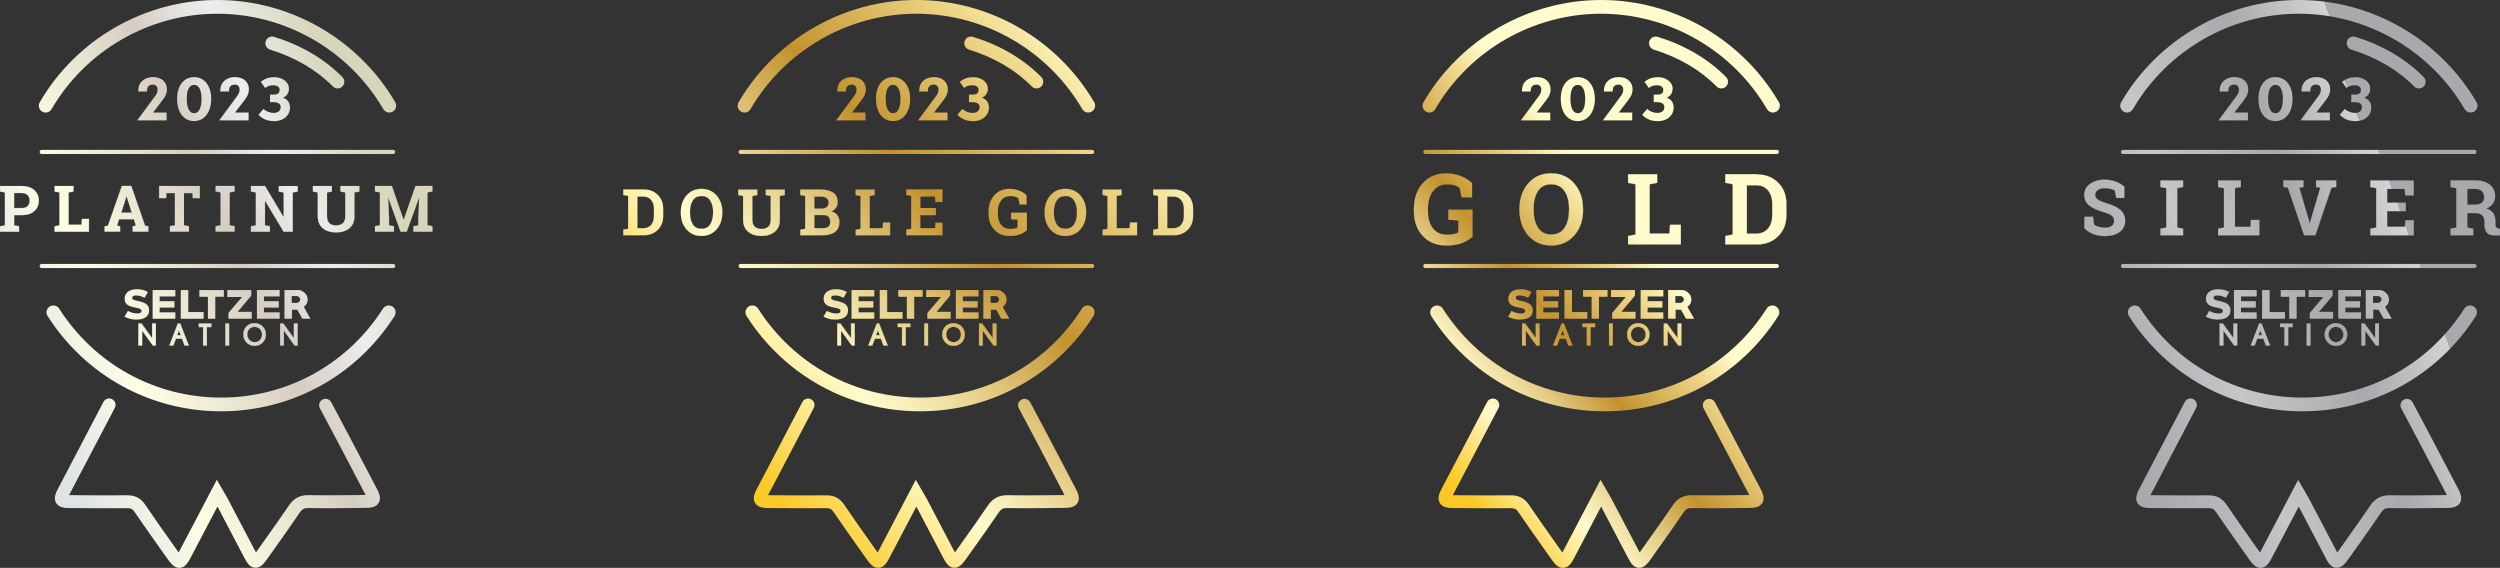 <svg xmlns="http://www.w3.org/2000/svg" xmlns:xlink="http://www.w3.org/1999/xlink" id="Layer_2" viewBox="0 0 482.43 109.58"><rect x="0" y="0" width="482.43" height="109.58" fill="#333333" stroke="none"/><defs><style>.cls-1{fill:url(#Tin);}.cls-2{fill:url(#White_Gold);}.cls-3{fill:url(#Gold);}.cls-4{fill:url(#Tin-4);}.cls-5{fill:url(#Tin-2);}.cls-6{fill:url(#Tin-3);}.cls-7{fill:url(#Tin-8);}.cls-8{fill:url(#Tin-5);}.cls-9{fill:url(#Tin-9);}.cls-10{fill:url(#Tin-6);}.cls-11{fill:url(#Tin-7);}.cls-12{fill:url(#White_Gold-8);}.cls-13{fill:url(#White_Gold-9);}.cls-14{fill:url(#White_Gold-6);}.cls-15{fill:url(#White_Gold-7);}.cls-16{fill:url(#White_Gold-4);}.cls-17{fill:url(#White_Gold-5);}.cls-18{fill:url(#White_Gold-2);}.cls-19{fill:url(#White_Gold-3);}.cls-20{fill:url(#White_Gold-42);}.cls-21{fill:url(#White_Gold-41);}.cls-22{fill:url(#White_Gold-40);}.cls-23{fill:url(#White_Gold-45);}.cls-24{fill:url(#White_Gold-44);}.cls-25{fill:url(#White_Gold-43);}.cls-26{fill:url(#White_Gold-36);}.cls-27{fill:url(#White_Gold-37);}.cls-28{fill:url(#White_Gold-30);}.cls-29{fill:url(#White_Gold-31);}.cls-30{fill:url(#White_Gold-39);}.cls-31{fill:url(#White_Gold-38);}.cls-32{fill:url(#White_Gold-32);}.cls-33{fill:url(#White_Gold-33);}.cls-34{fill:url(#White_Gold-34);}.cls-35{fill:url(#White_Gold-35);}.cls-36{fill:url(#White_Gold-29);}.cls-37{fill:url(#White_Gold-28);}.cls-38{fill:url(#White_Gold-21);}.cls-39{fill:url(#White_Gold-20);}.cls-40{fill:url(#White_Gold-23);}.cls-41{fill:url(#White_Gold-22);}.cls-42{fill:url(#White_Gold-25);}.cls-43{fill:url(#White_Gold-24);}.cls-44{fill:url(#White_Gold-27);}.cls-45{fill:url(#White_Gold-26);}.cls-46{fill:url(#White_Gold-11);}.cls-47{fill:url(#White_Gold-15);}.cls-48{fill:url(#White_Gold-18);}.cls-49{fill:url(#White_Gold-13);}.cls-50{fill:url(#White_Gold-16);}.cls-51{fill:url(#White_Gold-14);}.cls-52{fill:url(#White_Gold-19);}.cls-53{fill:url(#White_Gold-17);}.cls-54{fill:url(#White_Gold-12);}.cls-55{fill:url(#White_Gold-10);}.cls-56{fill:url(#Tin-26);}.cls-57{fill:url(#Tin-27);}.cls-58{fill:url(#Tin-29);}.cls-59{fill:url(#Tin-21);}.cls-60{fill:url(#Tin-23);}.cls-61{fill:url(#Tin-20);}.cls-62{fill:url(#Tin-28);}.cls-63{fill:url(#Tin-25);}.cls-64{fill:url(#Tin-22);}.cls-65{fill:url(#Tin-24);}.cls-66{fill:url(#Tin-41);}.cls-67{fill:url(#Tin-40);}.cls-68{fill:url(#Tin-15);}.cls-69{fill:url(#Tin-14);}.cls-70{fill:url(#Tin-13);}.cls-71{fill:url(#Tin-17);}.cls-72{fill:url(#Tin-18);}.cls-73{fill:url(#Tin-16);}.cls-74{fill:url(#Tin-19);}.cls-75{fill:url(#Tin-12);}.cls-76{fill:url(#Tin-11);}.cls-77{fill:url(#Tin-10);}.cls-78{fill:url(#Tin-39);}.cls-79{fill:url(#Tin-30);}.cls-80{fill:url(#Tin-33);}.cls-81{fill:url(#Tin-34);}.cls-82{fill:url(#Tin-35);}.cls-83{fill:url(#Tin-31);}.cls-84{fill:url(#Tin-32);}.cls-85{fill:url(#Tin-38);}.cls-86{fill:url(#Tin-37);}.cls-87{fill:url(#Tin-36);}.cls-88{fill:url(#Gold-5);}.cls-89{fill:url(#Gold-7);}.cls-90{fill:url(#Gold-6);}.cls-91{fill:url(#Gold-3);}.cls-92{fill:url(#Gold-2);}.cls-93{fill:url(#Gold-8);}.cls-94{fill:url(#Gold-4);}.cls-95{fill:url(#Gold-9);}.cls-96{fill:url(#Gold-29);}.cls-97{fill:url(#Gold-27);}.cls-98{fill:url(#Gold-28);}.cls-99{fill:url(#Gold-19);}.cls-100{fill:url(#Gold-17);}.cls-101{fill:url(#Gold-25);}.cls-102{fill:url(#Gold-26);}.cls-103{fill:url(#Gold-23);}.cls-104{fill:url(#Gold-24);}.cls-105{fill:url(#Gold-21);}.cls-106{fill:url(#Gold-22);}.cls-107{fill:url(#Gold-20);}.cls-108{fill:url(#Gold-18);}.cls-109{fill:url(#Gold-71);}.cls-110{fill:url(#Gold-70);}.cls-111{fill:url(#Gold-77);}.cls-112{fill:url(#Gold-76);}.cls-113{fill:url(#Gold-79);}.cls-114{fill:url(#Gold-82);}.cls-115{fill:url(#Gold-83);}.cls-116{fill:url(#Gold-84);}.cls-117{fill:url(#Gold-85);}.cls-118{fill:url(#Gold-72);}.cls-119{fill:url(#Gold-75);}.cls-120{fill:url(#Gold-81);}.cls-121{fill:url(#Gold-78);}.cls-122{fill:url(#Gold-73);}.cls-123{fill:url(#Gold-80);}.cls-124{fill:url(#Gold-74);}.cls-125{fill:url(#Gold-86);}.cls-126{fill:url(#Gold-65);}.cls-127{fill:url(#Gold-62);}.cls-128{fill:url(#Gold-63);}.cls-129{fill:url(#Gold-32);}.cls-130{fill:url(#Gold-31);}.cls-131{fill:url(#Gold-60);}.cls-132{fill:url(#Gold-61);}.cls-133{fill:url(#Gold-64);}.cls-134{fill:url(#Gold-33);}.cls-135{fill:url(#Gold-36);}.cls-136{fill:url(#Gold-35);}.cls-137{fill:url(#Gold-30);}.cls-138{fill:url(#Gold-34);}.cls-139{fill:url(#Gold-69);}.cls-140{fill:url(#Gold-68);}.cls-141{fill:url(#Gold-66);}.cls-142{fill:url(#Gold-67);}.cls-143{fill:url(#Gold-47);}.cls-144{fill:url(#Gold-49);}.cls-145{fill:url(#Gold-46);}.cls-146{fill:url(#Gold-48);}.cls-147{fill:url(#Gold-15);}.cls-148{fill:url(#Gold-13);}.cls-149{fill:url(#Gold-16);}.cls-150{fill:url(#Gold-11);}.cls-151{fill:url(#Gold-14);}.cls-152{fill:url(#Gold-12);}.cls-153{fill:url(#Gold-10);}.cls-154{fill:url(#Gold-38);}.cls-155{fill:url(#Gold-37);}.cls-156{fill:url(#Gold-40);}.cls-157{fill:url(#Gold-41);}.cls-158{fill:url(#Gold-45);}.cls-159{fill:url(#Gold-42);}.cls-160{fill:url(#Gold-44);}.cls-161{fill:url(#Gold-39);}.cls-162{fill:url(#Gold-43);}.cls-163{fill:url(#Gold-51);}.cls-164{fill:url(#Gold-50);}.cls-165{fill:url(#Gold-59);}.cls-166{fill:url(#Gold-56);}.cls-167{fill:url(#Gold-55);}.cls-168{fill:url(#Gold-54);}.cls-169{fill:url(#Gold-53);}.cls-170{fill:url(#Gold-58);}.cls-171{fill:url(#Gold-57);}.cls-172{fill:url(#Gold-52);}</style><linearGradient id="White_Gold" x1="-7.02" y1="36.39" x2="58.18" y2="6.23" gradientUnits="userSpaceOnUse"><stop offset="0" stop-color="#dee3e6"></stop><stop offset=".25" stop-color="#fffde5"></stop><stop offset=".4" stop-color="#f0ebd8"></stop><stop offset=".6" stop-color="#d6cdc1"></stop><stop offset=".79" stop-color="#ededee"></stop><stop offset="1" stop-color="#d8d5bb"></stop></linearGradient><linearGradient id="White_Gold-2" x1="-5.76" y1="39.11" x2="59.44" y2="8.95" xlink:href="#White_Gold"></linearGradient><linearGradient id="White_Gold-3" x1="-4.23" y1="42.41" x2="60.97" y2="12.26" xlink:href="#White_Gold"></linearGradient><linearGradient id="White_Gold-4" x1="-3.05" y1="44.97" x2="62.15" y2="14.82" xlink:href="#White_Gold"></linearGradient><linearGradient id="White_Gold-5" x1="7.35" y1="79.96" x2="79.8" y2="46.46" xlink:href="#White_Gold"></linearGradient><linearGradient id="White_Gold-6" x1="-10.7" y1="40.94" x2="61.75" y2="7.43" xlink:href="#White_Gold"></linearGradient><linearGradient id="White_Gold-7" x1="-9.45" y1="43.64" x2="63" y2="10.13" xlink:href="#White_Gold"></linearGradient><linearGradient id="White_Gold-8" x1="-8.73" y1="45.19" x2="63.71" y2="11.69" xlink:href="#White_Gold"></linearGradient><linearGradient id="White_Gold-9" x1="-8.73" y1="45.19" x2="63.71" y2="11.69" xlink:href="#White_Gold"></linearGradient><linearGradient id="White_Gold-10" x1="-6.62" y1="49.77" x2="65.83" y2="16.26" xlink:href="#White_Gold"></linearGradient><linearGradient id="White_Gold-11" x1="-6.62" y1="49.77" x2="65.83" y2="16.26" xlink:href="#White_Gold"></linearGradient><linearGradient id="White_Gold-12" x1="-4.46" y1="54.42" x2="67.98" y2="20.92" xlink:href="#White_Gold"></linearGradient><linearGradient id="White_Gold-13" x1="-4.46" y1="54.42" x2="67.98" y2="20.92" xlink:href="#White_Gold"></linearGradient><linearGradient id="White_Gold-14" x1="-3.14" y1="57.28" x2="69.3" y2="23.77" xlink:href="#White_Gold"></linearGradient><linearGradient id="White_Gold-15" x1="-3.14" y1="57.28" x2="69.3" y2="23.77" xlink:href="#White_Gold"></linearGradient><linearGradient id="White_Gold-16" x1="-1.4" y1="61.04" x2="71.04" y2="27.53" xlink:href="#White_Gold"></linearGradient><linearGradient id="White_Gold-17" x1="-1.4" y1="61.04" x2="71.04" y2="27.53" xlink:href="#White_Gold"></linearGradient><linearGradient id="White_Gold-18" x1=".19" y1="64.48" x2="72.63" y2="30.97" xlink:href="#White_Gold"></linearGradient><linearGradient id="White_Gold-19" x1=".19" y1="64.48" x2="72.63" y2="30.97" xlink:href="#White_Gold"></linearGradient><linearGradient id="White_Gold-20" x1="2.1" y1="68.61" x2="74.54" y2="35.1" xlink:href="#White_Gold"></linearGradient><linearGradient id="White_Gold-21" x1="2.1" y1="68.61" x2="74.54" y2="35.1" xlink:href="#White_Gold"></linearGradient><linearGradient id="White_Gold-22" x1="4.67" y1="74.17" x2="77.12" y2="40.66" xlink:href="#White_Gold"></linearGradient><linearGradient id="White_Gold-23" x1="4.67" y1="74.17" x2="77.12" y2="40.66" xlink:href="#White_Gold"></linearGradient><linearGradient id="White_Gold-24" x1="2.54" y1="69.55" x2="74.98" y2="36.05" xlink:href="#White_Gold"></linearGradient><linearGradient id="White_Gold-25" x1="17.32" y1="101.52" x2="89.77" y2="68.01" xlink:href="#White_Gold"></linearGradient><linearGradient id="White_Gold-26" x1="5.19" y1="75.28" x2="77.63" y2="41.78" xlink:href="#White_Gold"></linearGradient><linearGradient id="White_Gold-27" x1="5.19" y1="75.28" x2="77.63" y2="41.78" xlink:href="#White_Gold"></linearGradient><linearGradient id="White_Gold-28" x1="6.41" y1="77.94" x2="78.86" y2="44.43" xlink:href="#White_Gold"></linearGradient><linearGradient id="White_Gold-29" x1="6.42" y1="77.94" x2="78.86" y2="44.44" xlink:href="#White_Gold"></linearGradient><linearGradient id="White_Gold-30" x1="7.08" y1="79.38" x2="79.53" y2="45.87" xlink:href="#White_Gold"></linearGradient><linearGradient id="White_Gold-31" x1="7.08" y1="79.38" x2="79.53" y2="45.87" xlink:href="#White_Gold"></linearGradient><linearGradient id="White_Gold-32" x1="7.91" y1="81.18" x2="80.36" y2="47.67" xlink:href="#White_Gold"></linearGradient><linearGradient id="White_Gold-33" x1="7.91" y1="81.18" x2="80.36" y2="47.67" xlink:href="#White_Gold"></linearGradient><linearGradient id="White_Gold-34" x1="8.84" y1="83.18" x2="81.29" y2="49.68" xlink:href="#White_Gold"></linearGradient><linearGradient id="White_Gold-35" x1="8.84" y1="83.18" x2="81.29" y2="49.68" xlink:href="#White_Gold"></linearGradient><linearGradient id="White_Gold-36" x1="10.01" y1="85.71" x2="82.45" y2="52.2" xlink:href="#White_Gold"></linearGradient><linearGradient id="White_Gold-37" x1="10.01" y1="85.71" x2="82.45" y2="52.2" xlink:href="#White_Gold"></linearGradient><linearGradient id="White_Gold-38" x1="2.63" y1="69.75" x2="75.07" y2="36.24" xlink:href="#White_Gold"></linearGradient><linearGradient id="White_Gold-39" x1="3.55" y1="71.74" x2="75.99" y2="38.23" xlink:href="#White_Gold"></linearGradient><linearGradient id="White_Gold-40" x1="4.5" y1="73.81" x2="76.95" y2="40.31" xlink:href="#White_Gold"></linearGradient><linearGradient id="White_Gold-41" x1="5.02" y1="74.92" x2="77.47" y2="41.42" xlink:href="#White_Gold"></linearGradient><linearGradient id="White_Gold-42" x1="7.09" y1="79.41" x2="79.54" y2="45.9" xlink:href="#White_Gold"></linearGradient><linearGradient id="White_Gold-43" x1="8.08" y1="81.55" x2="80.53" y2="48.04" xlink:href="#White_Gold"></linearGradient><linearGradient id="White_Gold-44" x1="6.11" y1="77.29" x2="78.56" y2="43.79" xlink:href="#White_Gold"></linearGradient><linearGradient id="White_Gold-45" x1="-5.85" y1="51.43" x2="66.6" y2="17.92" xlink:href="#White_Gold"></linearGradient><linearGradient id="Gold" x1="123.09" y1="58.75" x2="190.74" y2="-5.22" gradientUnits="userSpaceOnUse"><stop offset="0" stop-color="#fbc926"></stop><stop offset=".25" stop-color="#fffbcc"></stop><stop offset=".3" stop-color="#f8efba"></stop><stop offset=".41" stop-color="#e7d18d"></stop><stop offset=".55" stop-color="#cca246"></stop><stop offset=".6" stop-color="#c3922e"></stop><stop offset=".87" stop-color="#eed688"></stop><stop offset="1" stop-color="#fffbcc"></stop></linearGradient><linearGradient id="Gold-2" x1="126.55" y1="62.42" x2="194.2" y2="-1.56" xlink:href="#Gold"></linearGradient><linearGradient id="Gold-3" x1="130.56" y1="66.65" x2="198.2" y2="2.67" xlink:href="#Gold"></linearGradient><linearGradient id="Gold-4" x1="133.8" y1="70.08" x2="201.45" y2="6.1" xlink:href="#Gold"></linearGradient><linearGradient id="Gold-5" x1="145.14" y1="91.7" x2="220.31" y2="20.62" xlink:href="#Gold"></linearGradient><linearGradient id="Gold-6" x1="123.98" y1="69.32" x2="199.14" y2="-1.76" xlink:href="#Gold"></linearGradient><linearGradient id="Gold-7" x1="128.31" y1="73.9" x2="203.47" y2="2.81" xlink:href="#Gold"></linearGradient><linearGradient id="Gold-8" x1="109.39" y1="53.91" x2="184.56" y2="-17.18" xlink:href="#Gold"></linearGradient><linearGradient id="Gold-9" x1="109.39" y1="53.9" x2="184.55" y2="-17.19" xlink:href="#Gold"></linearGradient><linearGradient id="Gold-10" x1="115.21" y1="60.06" x2="190.38" y2="-11.03" xlink:href="#Gold"></linearGradient><linearGradient id="Gold-11" x1="115.21" y1="60.06" x2="190.38" y2="-11.03" xlink:href="#Gold"></linearGradient><linearGradient id="Gold-12" x1="120.06" y1="65.18" x2="195.22" y2="-5.91" xlink:href="#Gold"></linearGradient><linearGradient id="Gold-13" x1="120.06" y1="65.18" x2="195.22" y2="-5.91" xlink:href="#Gold"></linearGradient><linearGradient id="Gold-14" x1="125.64" y1="71.08" x2="200.8" y2="0" xlink:href="#Gold"></linearGradient><linearGradient id="Gold-15" x1="125.64" y1="71.08" x2="200.81" y2="-.02" xlink:href="#Gold"></linearGradient><linearGradient id="Gold-16" x1="130.83" y1="76.57" x2="205.99" y2="5.48" xlink:href="#Gold"></linearGradient><linearGradient id="Gold-17" x1="130.83" y1="76.57" x2="205.99" y2="5.48" xlink:href="#Gold"></linearGradient><linearGradient id="Gold-18" x1="135.52" y1="81.53" x2="210.68" y2="10.44" xlink:href="#Gold"></linearGradient><linearGradient id="Gold-19" x1="135.52" y1="81.53" x2="210.68" y2="10.44" xlink:href="#Gold"></linearGradient><linearGradient id="Gold-20" x1="143.4" y1="89.86" x2="218.56" y2="18.77" xlink:href="#Gold"></linearGradient><linearGradient id="Gold-21" x1="143.4" y1="89.86" x2="218.56" y2="18.77" xlink:href="#Gold"></linearGradient><linearGradient id="Gold-22" x1="148.36" y1="95.11" x2="223.52" y2="24.02" xlink:href="#Gold"></linearGradient><linearGradient id="Gold-23" x1="148.36" y1="95.11" x2="223.52" y2="24.02" xlink:href="#Gold"></linearGradient><linearGradient id="Gold-24" x1="153.33" y1="100.36" x2="228.49" y2="29.27" xlink:href="#Gold"></linearGradient><linearGradient id="Gold-25" x1="153.33" y1="100.36" x2="228.49" y2="29.27" xlink:href="#Gold"></linearGradient><linearGradient id="Gold-26" x1="157.68" y1="104.96" x2="232.84" y2="33.87" xlink:href="#Gold"></linearGradient><linearGradient id="Gold-27" x1="157.68" y1="104.96" x2="232.84" y2="33.87" xlink:href="#Gold"></linearGradient><linearGradient id="Gold-28" x1="139.95" y1="86.21" x2="215.11" y2="15.12" xlink:href="#Gold"></linearGradient><linearGradient id="Gold-29" x1="160.06" y1="107.48" x2="235.22" y2="36.39" xlink:href="#Gold"></linearGradient><linearGradient id="Gold-30" x1="140.14" y1="86.42" x2="215.31" y2="15.33" xlink:href="#Gold"></linearGradient><linearGradient id="Gold-31" x1="140.14" y1="86.42" x2="215.31" y2="15.33" xlink:href="#Gold"></linearGradient><linearGradient id="Gold-32" x1="143.43" y1="89.9" x2="218.6" y2="18.81" xlink:href="#Gold"></linearGradient><linearGradient id="Gold-33" x1="143.44" y1="89.9" x2="218.6" y2="18.81" xlink:href="#Gold"></linearGradient><linearGradient id="Gold-34" x1="145.22" y1="91.78" x2="220.38" y2="20.7" xlink:href="#Gold"></linearGradient><linearGradient id="Gold-35" x1="145.22" y1="91.78" x2="220.38" y2="20.7" xlink:href="#Gold"></linearGradient><linearGradient id="Gold-36" x1="147.44" y1="94.14" x2="222.61" y2="23.05" xlink:href="#Gold"></linearGradient><linearGradient id="Gold-37" x1="147.44" y1="94.14" x2="222.61" y2="23.05" xlink:href="#Gold"></linearGradient><linearGradient id="Gold-38" x1="149.93" y1="96.77" x2="225.1" y2="25.68" xlink:href="#Gold"></linearGradient><linearGradient id="Gold-39" x1="149.93" y1="96.77" x2="225.1" y2="25.68" xlink:href="#Gold"></linearGradient><linearGradient id="Gold-40" x1="153.06" y1="100.07" x2="228.22" y2="28.99" xlink:href="#Gold"></linearGradient><linearGradient id="Gold-41" x1="153.06" y1="100.07" x2="228.22" y2="28.99" xlink:href="#Gold"></linearGradient><linearGradient id="Gold-42" x1="136.32" y1="82.37" x2="211.48" y2="11.28" xlink:href="#Gold"></linearGradient><linearGradient id="Gold-43" x1="138.78" y1="84.98" x2="213.94" y2="13.89" xlink:href="#Gold"></linearGradient><linearGradient id="Gold-44" x1="141.35" y1="87.7" x2="216.52" y2="16.61" xlink:href="#Gold"></linearGradient><linearGradient id="Gold-45" x1="142.73" y1="89.15" x2="217.89" y2="18.06" xlink:href="#Gold"></linearGradient><linearGradient id="Gold-46" x1="148.28" y1="95.02" x2="223.45" y2="23.94" xlink:href="#Gold"></linearGradient><linearGradient id="Gold-47" x1="150.94" y1="97.83" x2="226.1" y2="26.75" xlink:href="#Gold"></linearGradient><linearGradient id="Gold-48" x1="145.66" y1="92.26" x2="220.83" y2="21.17" xlink:href="#Gold"></linearGradient><linearGradient id="Gold-49" x1="128.96" y1="74.59" x2="204.12" y2="3.51" xlink:href="#Gold"></linearGradient><linearGradient id="Tin" x1="394.95" y1="32.54" x2="451.19" y2="12.16" gradientUnits="userSpaceOnUse"><stop offset=".03" stop-color="#a7a9ac"></stop><stop offset=".23" stop-color="#b5b7ba"></stop><stop offset=".38" stop-color="#c4c6c8"></stop><stop offset=".57" stop-color="#b5b7b9"></stop><stop offset=".72" stop-color="#a7a9ac"></stop><stop offset="1" stop-color="#d1d3d4"></stop><stop offset="1" stop-color="#a7a9ac"></stop></linearGradient><linearGradient id="Tin-2" x1="395.78" y1="34.82" x2="452.01" y2="14.44" xlink:href="#Tin"></linearGradient><linearGradient id="Tin-3" x1="396.79" y1="37.6" x2="453.02" y2="17.23" xlink:href="#Tin"></linearGradient><linearGradient id="Tin-4" x1="397.56" y1="39.74" x2="453.8" y2="19.37" xlink:href="#Tin"></linearGradient><linearGradient id="Tin-5" x1="406.06" y1="78.37" x2="468.55" y2="55.73" xlink:href="#Tin"></linearGradient><linearGradient id="Tin-6" x1="390.33" y1="34.96" x2="452.81" y2="12.32" xlink:href="#Tin"></linearGradient><linearGradient id="Tin-7" x1="391.13" y1="37.18" x2="453.62" y2="14.54" xlink:href="#Tin"></linearGradient><linearGradient id="Tin-8" x1="393.82" y1="44.6" x2="456.31" y2="21.96" xlink:href="#Tin"></linearGradient><linearGradient id="Tin-9" x1="393.82" y1="44.6" x2="456.31" y2="21.96" xlink:href="#Tin"></linearGradient><linearGradient id="Tin-10" x1="395.32" y1="48.72" x2="457.8" y2="26.08" xlink:href="#Tin"></linearGradient><linearGradient id="Tin-11" x1="395.32" y1="48.72" x2="457.8" y2="26.08" xlink:href="#Tin"></linearGradient><linearGradient id="Tin-12" x1="396.82" y1="52.86" x2="459.3" y2="30.22" xlink:href="#Tin"></linearGradient><linearGradient id="Tin-13" x1="396.82" y1="52.86" x2="459.3" y2="30.22" xlink:href="#Tin"></linearGradient><linearGradient id="Tin-14" x1="398.18" y1="56.61" x2="460.66" y2="33.97" xlink:href="#Tin"></linearGradient><linearGradient id="Tin-15" x1="398.18" y1="56.61" x2="460.66" y2="33.97" xlink:href="#Tin"></linearGradient><linearGradient id="Tin-16" x1="400.25" y1="62.34" x2="462.74" y2="39.7" xlink:href="#Tin"></linearGradient><linearGradient id="Tin-17" x1="400.25" y1="62.34" x2="462.74" y2="39.7" xlink:href="#Tin"></linearGradient><linearGradient id="Tin-18" x1="402.11" y1="67.48" x2="464.6" y2="44.84" xlink:href="#Tin"></linearGradient><linearGradient id="Tin-19" x1="402.11" y1="67.48" x2="464.6" y2="44.84" xlink:href="#Tin"></linearGradient><linearGradient id="Tin-20" x1="401.75" y1="66.48" x2="464.24" y2="43.84" xlink:href="#Tin"></linearGradient><linearGradient id="Tin-21" x1="414.39" y1="101.37" x2="476.88" y2="78.74" xlink:href="#Tin"></linearGradient><linearGradient id="Tin-22" x1="404.41" y1="73.83" x2="466.9" y2="51.19" xlink:href="#Tin"></linearGradient><linearGradient id="Tin-23" x1="404.41" y1="73.83" x2="466.9" y2="51.19" xlink:href="#Tin"></linearGradient><linearGradient id="Tin-24" x1="405.22" y1="76.06" x2="467.71" y2="53.42" xlink:href="#Tin"></linearGradient><linearGradient id="Tin-25" x1="405.22" y1="76.07" x2="467.71" y2="53.43" xlink:href="#Tin"></linearGradient><linearGradient id="Tin-26" x1="405.66" y1="77.27" x2="468.15" y2="54.64" xlink:href="#Tin"></linearGradient><linearGradient id="Tin-27" x1="405.66" y1="77.28" x2="468.15" y2="54.64" xlink:href="#Tin"></linearGradient><linearGradient id="Tin-28" x1="406.21" y1="78.78" x2="468.69" y2="56.15" xlink:href="#Tin"></linearGradient><linearGradient id="Tin-29" x1="406.21" y1="78.79" x2="468.69" y2="56.15" xlink:href="#Tin"></linearGradient><linearGradient id="Tin-30" x1="406.82" y1="80.47" x2="469.31" y2="57.83" xlink:href="#Tin"></linearGradient><linearGradient id="Tin-31" x1="406.82" y1="80.47" x2="469.31" y2="57.83" xlink:href="#Tin"></linearGradient><linearGradient id="Tin-32" x1="407.59" y1="82.59" x2="470.07" y2="59.95" xlink:href="#Tin"></linearGradient><linearGradient id="Tin-33" x1="407.59" y1="82.59" x2="470.07" y2="59.95" xlink:href="#Tin"></linearGradient><linearGradient id="Tin-34" x1="402.33" y1="68.07" x2="464.81" y2="45.43" xlink:href="#Tin"></linearGradient><linearGradient id="Tin-35" x1="402.93" y1="69.74" x2="465.42" y2="47.1" xlink:href="#Tin"></linearGradient><linearGradient id="Tin-36" x1="403.56" y1="71.48" x2="466.05" y2="48.84" xlink:href="#Tin"></linearGradient><linearGradient id="Tin-37" x1="403.9" y1="72.42" x2="466.39" y2="49.78" xlink:href="#Tin"></linearGradient><linearGradient id="Tin-38" x1="405.27" y1="76.18" x2="467.75" y2="53.54" xlink:href="#Tin"></linearGradient><linearGradient id="Tin-39" x1="405.92" y1="77.99" x2="468.41" y2="55.35" xlink:href="#Tin"></linearGradient><linearGradient id="Tin-40" x1="404.62" y1="74.41" x2="467.11" y2="51.77" xlink:href="#Tin"></linearGradient><linearGradient id="Tin-41" x1="394.7" y1="47.03" x2="457.19" y2="24.39" xlink:href="#Tin"></linearGradient><linearGradient id="Gold-50" x1="255.9" y1="52.4" x2="295.84" y2="20.21" xlink:href="#Gold"></linearGradient><linearGradient id="Gold-51" x1="258.77" y1="55.96" x2="298.71" y2="23.77" xlink:href="#Gold"></linearGradient><linearGradient id="Gold-52" x1="262.13" y1="60.13" x2="302.07" y2="27.93" xlink:href="#Gold"></linearGradient><linearGradient id="Gold-53" x1="264.82" y1="63.47" x2="304.76" y2="31.27" xlink:href="#Gold"></linearGradient><linearGradient id="Gold-54" x1="276.72" y1="88.13" x2="321.09" y2="52.36" xlink:href="#Gold"></linearGradient><linearGradient id="Gold-55" x1="255.53" y1="61.86" x2="299.91" y2="26.09" xlink:href="#Gold"></linearGradient><linearGradient id="Gold-56" x1="258.89" y1="66.02" x2="303.27" y2="30.25" xlink:href="#Gold"></linearGradient><linearGradient id="Gold-57" x1="254.46" y1="60.53" x2="298.84" y2="24.76" xlink:href="#Gold"></linearGradient><linearGradient id="Gold-58" x1="254.46" y1="60.53" x2="298.84" y2="24.76" xlink:href="#Gold"></linearGradient><linearGradient id="Gold-59" x1="262.31" y1="70.26" x2="306.68" y2="34.49" xlink:href="#Gold"></linearGradient><linearGradient id="Gold-60" x1="262.31" y1="70.26" x2="306.68" y2="34.49" xlink:href="#Gold"></linearGradient><linearGradient id="Gold-61" x1="270.16" y1="80" x2="314.53" y2="44.23" xlink:href="#Gold"></linearGradient><linearGradient id="Gold-62" x1="270.16" y1="80" x2="314.53" y2="44.23" xlink:href="#Gold"></linearGradient><linearGradient id="Gold-63" x1="277.17" y1="88.69" x2="321.54" y2="52.92" xlink:href="#Gold"></linearGradient><linearGradient id="Gold-64" x1="277.17" y1="88.69" x2="321.54" y2="52.92" xlink:href="#Gold"></linearGradient><linearGradient id="Gold-65" x1="271.43" y1="81.58" x2="315.81" y2="45.81" xlink:href="#Gold"></linearGradient><linearGradient id="Gold-66" x1="290.81" y1="105.62" x2="335.18" y2="69.85" xlink:href="#Gold"></linearGradient><linearGradient id="Gold-67" x1="272.55" y1="82.97" x2="316.93" y2="47.2" xlink:href="#Gold"></linearGradient><linearGradient id="Gold-68" x1="272.55" y1="82.97" x2="316.93" y2="47.2" xlink:href="#Gold"></linearGradient><linearGradient id="Gold-69" x1="275.3" y1="86.37" x2="319.67" y2="50.6" xlink:href="#Gold"></linearGradient><linearGradient id="Gold-70" x1="275.3" y1="86.38" x2="319.68" y2="50.61" xlink:href="#Gold"></linearGradient><linearGradient id="Gold-71" x1="276.79" y1="88.22" x2="321.16" y2="52.45" xlink:href="#Gold"></linearGradient><linearGradient id="Gold-72" x1="276.79" y1="88.22" x2="321.16" y2="52.45" xlink:href="#Gold"></linearGradient><linearGradient id="Gold-73" x1="278.64" y1="90.52" x2="323.02" y2="54.75" xlink:href="#Gold"></linearGradient><linearGradient id="Gold-74" x1="278.64" y1="90.52" x2="323.02" y2="54.75" xlink:href="#Gold"></linearGradient><linearGradient id="Gold-75" x1="280.72" y1="93.1" x2="325.09" y2="57.33" xlink:href="#Gold"></linearGradient><linearGradient id="Gold-76" x1="280.72" y1="93.1" x2="325.09" y2="57.33" xlink:href="#Gold"></linearGradient><linearGradient id="Gold-77" x1="283.33" y1="96.33" x2="327.7" y2="60.56" xlink:href="#Gold"></linearGradient><linearGradient id="Gold-78" x1="283.33" y1="96.33" x2="327.7" y2="60.56" xlink:href="#Gold"></linearGradient><linearGradient id="Gold-79" x1="268.94" y1="78.49" x2="313.31" y2="42.72" xlink:href="#Gold"></linearGradient><linearGradient id="Gold-80" x1="271" y1="81.04" x2="315.37" y2="45.27" xlink:href="#Gold"></linearGradient><linearGradient id="Gold-81" x1="273.14" y1="83.7" x2="317.52" y2="47.93" xlink:href="#Gold"></linearGradient><linearGradient id="Gold-82" x1="274.29" y1="85.12" x2="318.66" y2="49.35" xlink:href="#Gold"></linearGradient><linearGradient id="Gold-83" x1="278.92" y1="90.87" x2="323.3" y2="55.1" xlink:href="#Gold"></linearGradient><linearGradient id="Gold-84" x1="281.14" y1="93.62" x2="325.51" y2="57.85" xlink:href="#Gold"></linearGradient><linearGradient id="Gold-85" x1="276.74" y1="88.16" x2="321.11" y2="52.39" xlink:href="#Gold"></linearGradient><linearGradient id="Gold-86" x1="260.68" y1="68.24" x2="305.06" y2="32.47" xlink:href="#Gold"></linearGradient></defs><g id="Layer_1-2"><g><g><path class="cls-2" d="M31.44,19.23l-1.9,2.48h2.61v1.52h-5.68l3.46-4.68c.34-.45,.48-.74,.48-1.31,0-.5-.34-.91-.88-.91-.59,0-1.15,.23-1.15,1.15v.18h-1.69v-.18c0-1.77,1.37-2.61,2.84-2.61s2.68,.8,2.68,2.38c0,.85-.34,1.41-.78,1.98Z"></path><path class="cls-18" d="M37.46,23.37c-2.07,0-3.29-1.79-3.29-4.28s1.22-4.21,3.29-4.21,3.3,1.8,3.3,4.21-1.23,4.28-3.3,4.28Zm0-6.98c-1.19,0-1.42,1.5-1.42,2.69s.27,2.76,1.42,2.76,1.43-1.56,1.43-2.76-.28-2.69-1.43-2.69Z"></path><path class="cls-19" d="M47.26,19.23l-1.9,2.48h2.61v1.52h-5.68l3.46-4.68c.34-.45,.48-.74,.48-1.31,0-.5-.34-.91-.88-.91-.59,0-1.15,.23-1.15,1.15v.18h-1.69v-.18c0-1.77,1.38-2.61,2.84-2.61s2.68,.8,2.68,2.38c0,.85-.34,1.41-.78,1.98Z"></path><path class="cls-16" d="M52.82,23.37c-1.29,0-2.25-.48-2.94-1.22l.96-1.13c.51,.46,1.21,.77,1.98,.77s1.34-.41,1.34-1.09c0-.74-.55-.99-1.54-.99h-.51v-1.46h.71c.75,0,1.14-.24,1.14-.96,0-.51-.52-.83-1.14-.83-.71,0-1.17,.11-1.65,.52l-.84-1.18c.84-.68,1.58-.91,2.66-.91,1.37,0,2.77,.86,2.77,2.21,0,.82-.43,1.48-1.17,1.76,.86,.24,1.37,.96,1.37,1.86,0,1.56-1.21,2.67-3.14,2.67Z"></path></g><g><path class="cls-17" d="M75.73,59.15c-.62-.39-1.44-.21-1.83,.41-6.85,10.75-18.53,17.16-31.24,17.16s-24.39-6.42-31.24-17.16c-.39-.62-1.21-.8-1.83-.41-.62,.39-.8,1.21-.41,1.83,7.34,11.51,19.85,18.39,33.48,18.39s26.14-6.87,33.48-18.39c.39-.62,.21-1.44-.41-1.83Z"></path><g><path class="cls-14" d="M8.14,21.54c.63,.37,1.44,.16,1.81-.48C16.58,9.7,28.84,2.65,41.96,2.65s25.38,7.05,32.01,18.41c.25,.42,.69,.66,1.15,.66,.23,0,.46-.06,.67-.18,.63-.37,.85-1.18,.48-1.81C69.16,7.56,56.02,0,41.96,0S14.76,7.56,7.67,19.73c-.37,.63-.16,1.44,.48,1.81Z"></path><path class="cls-15" d="M66.07,14.87c-3.42-3.48-7.97-6.16-13.18-7.76-.68-.21-1.41,.17-1.62,.86-.21,.68,.17,1.4,.86,1.61,4.8,1.48,8.99,3.93,12.1,7.1,.25,.26,.59,.39,.92,.39s.65-.12,.91-.37c.51-.5,.52-1.32,.02-1.83Z"></path></g></g><g><g><path class="cls-12" d="M4.22,35.89c1.01,0,1.81,.26,2.39,.78s.88,1.2,.88,2.04-.29,1.52-.88,2.04-1.38,.77-2.39,.77h-1.49v1.96l.95,.18v1.06H.01v-1.06l.94-.18v-6.34l-.94-.18v-1.07H4.22Zm-1.49,4.26h1.49c.49,0,.87-.13,1.12-.4,.25-.27,.38-.61,.38-1.03s-.13-.78-.38-1.05c-.25-.28-.63-.42-1.12-.42h-1.49v2.9Z"></path><path class="cls-13" d="M3.69,44.73H0v-1.09H.01s.93-.18,.93-.18v-6.31l-.94-.18v-1.09H4.22c1.01,0,1.82,.26,2.4,.78,.58,.52,.88,1.21,.88,2.05s-.3,1.53-.88,2.05c-.58,.51-1.39,.77-2.4,.77h-1.48v1.93l.95,.18v1.09Zm-3.66-.03H3.66v-1.03l-.95-.18v-1.99h1.51c1,0,1.8-.26,2.38-.77,.58-.51,.87-1.19,.87-2.03s-.29-1.52-.87-2.03c-.58-.51-1.38-.78-2.38-.78H.03v1.04l.94,.18v6.36h-.01s-.93,.18-.93,.18v1.03Zm4.19-4.54h-1.51v-2.93h1.51c.5,0,.88,.14,1.13,.42,.25,.28,.38,.64,.38,1.06s-.13,.77-.38,1.04c-.25,.27-.63,.41-1.13,.41Zm-1.48-.03h1.48c.49,0,.86-.13,1.11-.4,.25-.26,.37-.61,.37-1.02s-.13-.77-.38-1.04c-.25-.27-.62-.41-1.11-.41h-1.48v2.87Z"></path></g><g><path class="cls-55" d="M10.53,44.72v-1.06l.94-.18v-6.34l-.94-.18v-1.07h3.66v1.07l-.95,.18v6.22h2.49l.08-1.11h1.35v2.47h-6.64Z"></path><path class="cls-46" d="M17.19,44.73h-6.67v-1.09h.01s.93-.18,.93-.18v-6.31l-.94-.18v-1.09h3.69v1.09h-.01s-.93,.18-.93,.18v6.19h2.46l.08-1.11h1.38v2.5Zm-6.64-.03h6.61v-2.44h-1.32l-.08,1.11h-2.52v-6.25h.01s.93-.18,.93-.18v-1.04h-3.63v1.04l.94,.18v6.36h-.01s-.93,.18-.93,.18v1.03Z"></path></g><g><path class="cls-54" d="M20.2,43.65l.63-.09,2.69-7.68h1.81l2.67,7.68,.63,.09v1.06h-3.01v-1.06l.61-.11-.39-1.21h-2.86l-.39,1.21,.61,.11v1.06h-3.01v-1.06Zm3.2-2.63h2.02l-.99-3.11h-.04l-.99,3.11Z"></path><path class="cls-49" d="M28.64,44.73h-3.04v-1.09h.01s.6-.11,.6-.11l-.38-1.19h-2.84l-.38,1.19,.61,.11v1.09h-3.04v-1.09h.01s.62-.09,.62-.09l2.69-7.68h1.84s2.67,7.68,2.67,7.68l.63,.09v1.09Zm-3.01-.03h2.98v-1.03l-.63-.09h0s-2.66-7.67-2.66-7.67h-1.79l-2.68,7.67h0s-.62,.09-.62,.09v1.03h2.98v-1.03l-.62-.11v-.02s.4-1.22,.4-1.22h2.89s.39,1.24,.39,1.24h-.02s-.6,.11-.6,.11v1.03Zm-.19-3.66h-2.07v-.02s1-3.12,1-3.12h.06s1,3.14,1,3.14Zm-2.02-.03h1.98l-.98-3.08h-.01l-.98,3.08Z"></path></g><g><path class="cls-51" d="M38.56,35.89v2.35h-1.36l-.07-.99h-1.62v6.22l.95,.18v1.06h-3.66v-1.06l.95-.18v-6.22h-1.62l-.07,.99h-1.35v-2.35h7.87Z"></path><path class="cls-47" d="M36.46,44.73h-3.69v-1.09h.01s.93-.18,.93-.18v-6.19h-1.59l-.07,.99h-1.38v-2.38h7.9v2.38h-1.39s-.07-.99-.07-.99h-1.6v6.19l.95,.18v1.09Zm-3.66-.03h3.63v-1.03l-.95-.18v-6.25h1.65s.07,.99,.07,.99h1.33v-2.32h-7.84v2.32h1.32l.07-.99h1.65v6.25h-.01s-.93,.18-.93,.18v1.03Z"></path></g><g><path class="cls-50" d="M41.61,36.95v-1.07h3.66v1.07l-.95,.18v6.34l.95,.18v1.06h-3.66v-1.06l.95-.18v-6.34l-.95-.18Z"></path><path class="cls-53" d="M45.28,44.73h-3.69v-1.09h.01s.93-.18,.93-.18v-6.31l-.95-.18v-1.09h3.69v1.09h-.01s-.93,.18-.93,.18v6.31l.95,.18v1.09Zm-3.66-.03h3.63v-1.03l-.95-.18v-6.36h.01s.93-.18,.93-.18v-1.04h-3.63v1.04l.95,.18v6.36h-.01s-.93,.18-.93,.18v1.03Z"></path></g><g><path class="cls-48" d="M57.44,35.89v1.07l-.95,.18v7.58h-1.76l-3.56-5.94h-.04v4.7l.95,.18v1.06h-3.66v-1.06l.94-.18v-6.34l-.94-.18v-1.07h2.71l3.56,5.94h.04v-4.69l-.95-.18v-1.07h3.66Z"></path><path class="cls-52" d="M56.51,44.73h-1.79s-3.56-5.94-3.56-5.94h-.01v4.67l.95,.18v1.09h-3.69v-1.09h.01s.93-.18,.93-.18v-6.31l-.94-.18v-1.09h2.74s3.56,5.94,3.56,5.94h.01v-4.66l-.95-.18v-1.09h3.69v1.09h-.01s-.93,.18-.93,.18v7.58Zm-1.77-.03h1.74v-7.58h.01s.93-.18,.93-.18v-1.04h-3.63v1.04l.95,.18v4.71h-.06s0,0,0,0l-3.56-5.93h-2.69v1.04l.94,.18v6.36h-.01s-.93,.18-.93,.18v1.03h3.63v-1.03l-.95-.18v-4.72h.06s0,0,0,0l3.56,5.93Z"></path></g><g><path class="cls-39" d="M64.05,35.89v1.07l-.95,.18v4.61c0,.58,.16,1.02,.47,1.31,.31,.29,.74,.43,1.29,.43s.99-.14,1.3-.43c.32-.29,.47-.72,.47-1.31v-4.61l-.94-.18v-1.07h3.66v1.07l-.95,.18v4.61c0,.99-.33,1.75-.98,2.29s-1.51,.81-2.57,.81-1.91-.27-2.56-.81-.97-1.3-.97-2.29v-4.61l-.94-.18v-1.07h3.66Z"></path><path class="cls-38" d="M64.86,44.86c-1.05,0-1.92-.27-2.57-.81-.65-.54-.98-1.31-.98-2.3v-4.6l-.94-.18v-1.09h3.69v1.09h-.01s-.93,.18-.93,.18v4.6c0,.57,.16,1.01,.46,1.3,.31,.28,.74,.43,1.28,.43s.98-.14,1.29-.43c.31-.28,.47-.72,.47-1.3v-4.6l-.94-.18v-1.09h3.69v1.09h-.01s-.93,.18-.93,.18v4.6c0,.99-.33,1.77-.98,2.3-.65,.54-1.52,.81-2.58,.81Zm-4.45-7.92l.94,.18v4.62c0,.98,.33,1.75,.97,2.28,.64,.53,1.5,.8,2.55,.8s1.91-.27,2.56-.8c.65-.53,.97-1.3,.97-2.28v-4.62h.01s.93-.18,.93-.18v-1.04h-3.63v1.04l.94,.18v4.62c0,.59-.16,1.03-.48,1.32-.32,.29-.76,.43-1.31,.43s-.98-.15-1.3-.44c-.32-.29-.47-.73-.47-1.32v-4.62h.01s.93-.18,.93-.18v-1.04h-3.63v1.04Z"></path></g><g><path class="cls-41" d="M80.88,38.19h-.04s-2.36,6.53-2.36,6.53h-1.19l-2.35-6.51h-.04s.17,3.88,.17,3.88v1.39l.95,.18v1.06h-3.66v-1.06l.94-.18v-6.34l-.94-.18v-1.07h3.25l2.25,6.51h.04l2.27-6.51h3.26v1.07l-.95,.18v6.34l.95,.18v1.06h-3.66v-1.06l.94-.18v-1.39l.17-3.9Z"></path><path class="cls-40" d="M83.44,44.73h-3.69v-1.09h.01s.93-.18,.93-.18v-1.38l.17-3.89h-.01s-2.36,6.53-2.36,6.53h-1.21s-2.35-6.51-2.35-6.51h-.01s.17,3.86,.17,3.86v1.38l.95,.18v1.09h-3.69v-1.09h.01s.93-.18,.93-.18v-6.31l-.94-.18v-1.09h3.28s2.25,6.51,2.25,6.51h.01l2.27-6.51h3.29v1.09h-.01s-.93,.18-.93,.18v6.31l.95,.18v1.09Zm-3.66-.03h3.63v-1.03l-.95-.18v-6.36h.01s.93-.18,.93-.18v-1.04h-3.24l-2.27,6.51h-.06s-2.25-6.51-2.25-6.51h-3.22v1.04l.94,.18v6.36h-.01s-.93,.18-.93,.18v1.03h3.63v-1.03l-.95-.18v-1.4l-.17-3.89h.06s0,0,0,0l2.35,6.5h1.17l2.36-6.54h.06s0,.02,0,.02l-.17,3.9v1.4h-.01s-.93,.18-.93,.18v1.03Z"></path></g></g><path class="cls-43" d="M75.87,51.73H8.05c-.22,0-.4-.18-.4-.4s.18-.4,.4-.4H75.87c.22,0,.4,.18,.4,.4s-.18,.4-.4,.4Z"></path><path class="cls-42" d="M34.58,109.58c-1.03,0-1.7-.95-2.25-1.72l-1.56-2.2c-1.58-2.23-3.22-4.54-4.78-6.84-.4-.6-.73-.76-1.51-.76-2.66,.03-5.37,.01-7.98,0l-2.92-.02c-.92,0-2.17-.01-2.75-.98-.58-.97,.01-2.1,.41-2.85l2.72-5.19c2-3.82,4.01-7.64,6-11.46,.32-.61,1.07-.84,1.67-.53,.61,.32,.84,1.07,.53,1.67-2,3.82-4,7.64-6.01,11.46l-2.72,5.19c-.04,.07-.07,.14-.1,.2,.08,0,.17,0,.26,0l2.92,.02c2.6,.02,5.29,.04,7.93,0,1.61-.02,2.72,.55,3.6,1.85,1.54,2.29,3.17,4.58,4.74,6.8l1.56,2.2c.05,.07,.09,.13,.13,.19,.03-.06,.06-.12,.1-.18,1.44-2.73,2.87-5.46,4.36-8.3l2.91-5.55,1.53,2.64c.23,.39,.41,.7,.58,1.01,.94,1.79,1.88,3.57,2.81,5.36l2.51,4.78c.04,.08,.08,.16,.12,.22,.06-.08,.12-.16,.19-.26,.56-.79,1.12-1.57,1.68-2.36,1.48-2.09,3.02-4.24,4.47-6.39,.96-1.43,2.13-2.06,3.81-2.03,2.61,.05,5.28,.02,7.86,0,.99-.01,1.99-.02,2.98-.03,.06,0,.12,0,.17,0-.02-.04-.04-.08-.06-.12l-2.24-4.27c-2.12-4.05-4.32-8.25-6.52-12.34-.32-.6-.1-1.36,.51-1.68,.6-.32,1.36-.1,1.68,.51,2.2,4.11,4.4,8.31,6.53,12.36l2.24,4.27c.38,.73,.96,1.83,.39,2.79-.58,.96-1.84,.97-2.67,.97-.99,0-1.98,.02-2.97,.03-2.6,.03-5.28,.06-7.93,0-.81-.02-1.21,.19-1.71,.93-1.47,2.18-3.01,4.35-4.5,6.45-.56,.78-1.12,1.57-1.67,2.35-.62,.87-1.31,1.86-2.41,1.79-1.09-.07-1.64-1.11-2.12-2.03l-2.51-4.78c-.87-1.67-1.75-3.34-2.62-5l-.81,1.54c-1.49,2.84-2.92,5.57-4.36,8.3-.45,.85-1.01,1.91-2.1,1.99-.04,0-.07,0-.11,0Zm36.26-13.4h0Z"></path><g><g><polygon class="cls-45" points="29.36 62.44 29.36 65.28 27.29 62.44 26.71 62.44 26.71 66.67 27.41 66.67 27.41 63.77 29.51 66.67 30.07 66.67 30.07 62.44 29.36 62.44"></polygon><path class="cls-44" d="M30.1,66.7h-.61s-2.04-2.83-2.04-2.83v2.83h-.76v-4.29h.64s2.01,2.78,2.01,2.78v-2.78h.76v4.29Zm-.57-.06h.51v-4.17h-.65v2.9l-2.11-2.9h-.54v4.17h.65v-2.96l2.14,2.96Z"></path></g><g><path class="cls-37" d="M34.77,62.44h-.46l-1.62,4.23h.75l.49-1.32h1.2l.49,1.32h.78l-1.63-4.23Zm-.24,1.29l.35,.95h-.7l.35-.95Z"></path><path class="cls-36" d="M36.45,66.7h-.84l-.49-1.32h-1.16l-.49,1.32h-.81l.02-.04,1.63-4.25h.5v.02s1.66,4.27,1.66,4.27Zm-.8-.06h.71l-1.61-4.17h-.42l-1.6,4.17h.69l.49-1.32h1.24l.49,1.32Zm-.72-1.93h-.79l.39-1.06,.4,1.06Zm-.7-.06h.62l-.31-.83-.31,.83Z"></path></g><g><polygon class="cls-28" points="38.37 62.44 38.37 63.11 39.2 63.11 39.2 66.67 39.91 66.67 39.91 63.11 40.77 63.11 40.77 62.44 38.37 62.44"></polygon><path class="cls-29" d="M39.94,66.7h-.76v-3.56h-.83v-.73h2.47v.73h-.87v3.56Zm-.7-.06h.65v-3.56h.87v-.61h-2.35v.61h.83v3.56Z"></path></g><g><rect class="cls-32" x="43.5" y="62.44" width=".7" height="4.23"></rect><path class="cls-33" d="M44.23,66.7h-.76v-4.29h.76v4.29Zm-.7-.06h.65v-4.17h-.65v4.17Z"></path></g><g><path class="cls-34" d="M49.11,62.37c-1.22,0-2.14,.93-2.14,2.17s.93,2.19,2.17,2.19,2.16-.96,2.16-2.18-.92-2.18-2.19-2.18Zm.03,3.67c-.8,0-1.44-.67-1.44-1.5,0-.87,.58-1.48,1.42-1.48s1.46,.62,1.46,1.47c0,.99-.72,1.51-1.43,1.51Z"></path><path class="cls-35" d="M49.14,66.77c-1.25,0-2.2-.96-2.2-2.22s.93-2.2,2.17-2.2,2.22,.93,2.22,2.21-.96,2.21-2.19,2.21Zm-.03-4.36c-1.2,0-2.11,.92-2.11,2.14s.92,2.16,2.14,2.16,2.13-.95,2.13-2.15-.91-2.15-2.16-2.15Zm.03,3.67c-.81,0-1.47-.69-1.47-1.53,0-.89,.6-1.51,1.45-1.51s1.49,.63,1.49,1.5c0,1.01-.74,1.54-1.46,1.54Zm-.02-2.98c-.82,0-1.39,.6-1.39,1.45s.63,1.47,1.41,1.47c.7,0,1.4-.51,1.4-1.48,0-.83-.6-1.44-1.43-1.44Z"></path></g><g><polygon class="cls-26" points="56.72 62.44 56.72 65.28 54.65 62.44 54.06 62.44 54.06 66.67 54.77 66.67 54.77 63.77 56.86 66.67 57.42 66.67 57.42 62.44 56.72 62.44"></polygon><path class="cls-27" d="M57.45,66.7h-.61s-2.04-2.83-2.04-2.83v2.83h-.76v-4.29h.64s2.01,2.78,2.01,2.78v-2.78h.76v4.29Zm-.57-.06h.51v-4.17h-.65v2.9l-2.11-2.9h-.54v4.17h.64v-2.96l2.14,2.96Z"></path></g><path class="cls-31" d="M28.62,59.17c-.06-.14-.15-.27-.26-.37-.11-.11-.24-.2-.39-.28-.14-.08-.3-.15-.46-.2-.16-.05-.33-.1-.49-.15-.17-.04-.33-.08-.48-.11-.15-.03-.3-.06-.43-.1-.13-.03-.25-.07-.34-.12-.1-.05-.17-.1-.21-.16-.03-.06-.05-.12-.05-.2,0-.1,.03-.19,.08-.25,.05-.06,.11-.11,.19-.14,.07-.03,.15-.05,.24-.06,.08,0,.16-.01,.23-.01,.31,0,.6,.04,.87,.13,.25,.08,.51,.19,.78,.32,.11-.19,.22-.38,.32-.56,.11-.18,.21-.37,.33-.56-.31-.19-.64-.32-.98-.41-.58-.14-1.17-.17-1.77-.08-.22,.03-.44,.09-.64,.17-.2,.08-.38,.19-.55,.33-.16,.14-.3,.32-.4,.54-.05,.11-.09,.22-.12,.34-.03,.12-.04,.24-.04,.36,0,.34,.06,.61,.18,.81,.12,.2,.28,.37,.48,.49,.1,.06,.21,.12,.32,.16,.12,.05,.24,.09,.37,.13,.12,.04,.25,.07,.39,.1,.14,.03,.27,.06,.42,.09,.11,.02,.21,.05,.32,.06,.11,.02,.22,.05,.32,.09,.04,.01,.09,.03,.14,.06,.05,.03,.1,.06,.15,.09,.05,.03,.09,.08,.12,.12,.04,.05,.05,.11,.05,.17,0,.12-.03,.22-.09,.29-.06,.07-.13,.12-.21,.15-.08,.03-.17,.05-.27,.06-.09,0-.19,.01-.27,.01-.3,0-.59-.04-.85-.11-.27-.07-.53-.17-.8-.31-.04-.03-.09-.05-.14-.07-.03,.05-.07,.13-.13,.22-.07,.12-.15,.25-.23,.39-.04,.07-.08,.13-.12,.2-.04,.07-.07,.12-.1,.17l-.07,.13s0,.02-.01,.02c0,0,.01,0,.02,.02,.04,.02,.05,.02,.05,.02h.02c.33,.16,.69,.29,1.05,.38,.66,.16,1.34,.17,2.02,.05,.3-.05,.57-.15,.8-.28,.23-.13,.43-.32,.57-.54,.14-.23,.22-.52,.22-.88,0-.12,0-.25-.03-.37-.02-.12-.05-.24-.1-.34Z"></path><polygon class="cls-30" points="30.81 59.36 33.67 59.36 33.67 58.12 30.81 58.12 30.81 57.21 33.84 57.21 33.84 55.97 29.45 55.97 29.45 61.51 33.84 61.51 33.84 60.27 30.81 60.27 30.81 59.36"></polygon><polygon class="cls-22" points="36.34 55.97 34.88 55.97 34.88 61.51 39.3 61.51 39.3 60.22 36.34 60.22 36.34 55.97"></polygon><polygon class="cls-21" points="40.12 57.27 40.12 61.51 41.55 61.51 41.55 57.27 43.13 57.27 43.2 57.19 43.2 55.97 38.47 55.97 38.47 57.19 38.54 57.27 40.12 57.27"></polygon><polygon class="cls-20" points="50.94 59.36 53.79 59.36 53.79 58.12 50.94 58.12 50.94 57.21 53.97 57.21 53.97 55.97 49.58 55.97 49.58 61.51 53.97 61.51 53.97 60.27 50.94 60.27 50.94 59.36"></polygon><path class="cls-25" d="M58.62,59.22l.04-.03c.22-.16,.4-.36,.53-.59,.13-.23,.19-.49,.19-.76,0-.16-.03-.34-.07-.52-.05-.18-.12-.34-.21-.47-.08-.11-.17-.22-.28-.32-.11-.1-.23-.2-.36-.28-.13-.08-.26-.15-.4-.2-.13-.05-.27-.07-.4-.07h-2.77v5.53h1.45v-1.74s1.03,0,1.03,0l.98,1.74h1.57l-1.3-2.29Zm-.76-1.17c-.04,.08-.09,.15-.15,.21-.06,.06-.14,.11-.22,.14-.08,.03-.17,.05-.27,.05h-.93v-1.32h.93c.09,0,.18,.02,.27,.05,.08,.03,.16,.08,.22,.14,.06,.06,.11,.13,.15,.21,.04,.08,.06,.17,.06,.26s-.02,.18-.06,.26Z"></path><polygon class="cls-24" points="46.13 60.17 45.87 60.17 46.66 59.23 47.2 58.59 48.49 57.06 48.49 56.27 48.49 55.98 43.86 55.97 43.86 57.31 46.44 57.31 46.71 57.31 45.92 58.23 45.39 58.85 44.08 60.39 44.08 60.38 44.08 61.21 44.08 61.35 44.08 61.5 48.59 61.51 48.59 60.17 46.13 60.17"></polygon></g><path class="cls-23" d="M75.87,29.72H8.05c-.22,0-.4-.18-.4-.4s.18-.4,.4-.4H75.87c.22,0,.4,.18,.4,.4s-.18,.4-.4,.4Z"></path></g><g><g><path class="cls-3" d="M166.31,19.23l-1.9,2.48h2.61v1.52h-5.68l3.46-4.68c.34-.45,.48-.74,.48-1.31,0-.5-.34-.91-.88-.91-.59,0-1.15,.23-1.15,1.15v.18h-1.69v-.18c0-1.77,1.37-2.61,2.84-2.61s2.68,.8,2.68,2.38c0,.85-.34,1.41-.78,1.98Z"></path><path class="cls-92" d="M172.33,23.37c-2.07,0-3.29-1.79-3.29-4.28s1.22-4.21,3.29-4.21,3.3,1.8,3.3,4.21-1.23,4.28-3.3,4.28Zm0-6.98c-1.19,0-1.42,1.5-1.42,2.69s.27,2.76,1.42,2.76,1.43-1.56,1.43-2.76-.28-2.69-1.43-2.69Z"></path><path class="cls-91" d="M182.13,19.23l-1.9,2.48h2.61v1.52h-5.68l3.46-4.68c.34-.45,.48-.74,.48-1.31,0-.5-.34-.91-.88-.91-.59,0-1.15,.23-1.15,1.15v.18h-1.69v-.18c0-1.77,1.38-2.61,2.84-2.61s2.68,.8,2.68,2.38c0,.85-.34,1.41-.78,1.98Z"></path><path class="cls-94" d="M187.69,23.37c-1.29,0-2.25-.48-2.94-1.22l.96-1.13c.51,.46,1.21,.77,1.98,.77s1.34-.41,1.34-1.09c0-.74-.55-.99-1.54-.99h-.51v-1.46h.71c.75,0,1.14-.24,1.14-.96,0-.51-.52-.83-1.14-.83-.71,0-1.17,.11-1.65,.52l-.84-1.18c.84-.68,1.58-.91,2.66-.91,1.37,0,2.77,.86,2.77,2.21,0,.82-.43,1.48-1.17,1.76,.86,.24,1.37,.96,1.37,1.86,0,1.56-1.21,2.67-3.14,2.67Z"></path></g><g><path class="cls-88" d="M210.61,59.15c-.62-.39-1.44-.21-1.83,.41-6.85,10.75-18.53,17.16-31.24,17.16s-24.39-6.42-31.24-17.16c-.39-.62-1.21-.8-1.83-.41-.62,.39-.8,1.21-.41,1.83,7.34,11.51,19.85,18.39,33.48,18.39s26.14-6.87,33.48-18.39c.39-.62,.21-1.44-.41-1.83Z"></path><g><path class="cls-90" d="M143.02,21.54c.63,.37,1.44,.16,1.81-.48,6.62-11.36,18.89-18.41,32.01-18.41s25.38,7.05,32.01,18.41c.25,.42,.69,.66,1.15,.66,.23,0,.46-.06,.67-.18,.63-.37,.85-1.18,.48-1.81C204.03,7.56,190.89,0,176.83,0s-27.2,7.56-34.3,19.73c-.37,.63-.16,1.44,.48,1.81Z"></path><path class="cls-89" d="M200.94,14.87c-3.42-3.48-7.97-6.16-13.18-7.76-.68-.21-1.41,.17-1.62,.86-.21,.68,.17,1.4,.86,1.61,4.8,1.48,8.99,3.93,12.1,7.1,.25,.26,.59,.39,.92,.39s.65-.12,.91-.37c.51-.5,.52-1.32,.02-1.83Z"></path></g></g><g><g><path class="cls-93" d="M124.25,36.57c1.08,0,1.97,.34,2.67,1.03,.7,.69,1.05,1.57,1.05,2.65v1.46c0,1.08-.35,1.97-1.05,2.65-.7,.69-1.59,1.03-2.67,1.03h-3.97v-1.06l.94-.18v-6.34l-.94-.18v-1.07h3.97Zm-1.26,1.36v6.11h1.17c.63,0,1.13-.21,1.49-.64,.36-.43,.54-.99,.54-1.68v-1.47c0-.68-.18-1.24-.54-1.67-.36-.43-.86-.64-1.49-.64h-1.17Z"></path><path class="cls-95" d="M124.25,45.42h-3.99v-1.09h.01s.93-.18,.93-.18v-6.31l-.94-.18v-1.09h3.99c1.08,0,1.98,.35,2.68,1.04,.7,.69,1.05,1.58,1.05,2.66v1.46c0,1.08-.35,1.98-1.05,2.66-.7,.68-1.6,1.03-2.68,1.03Zm-3.96-.03h3.96c1.07,0,1.96-.34,2.66-1.02,.69-.68,1.04-1.57,1.04-2.64v-1.46c0-1.07-.35-1.96-1.04-2.64-.69-.68-1.59-1.03-2.66-1.03h-3.96v1.04l.94,.18v6.36h-.01s-.93,.18-.93,.18v1.03Zm3.86-1.33h-1.19v-6.14h1.19c.64,0,1.14,.22,1.5,.65,.36,.43,.54,.99,.54,1.68v1.47c0,.69-.18,1.26-.54,1.69-.36,.43-.87,.65-1.5,.65Zm-1.15-.03h1.15c.63,0,1.12-.21,1.48-.64,.36-.42,.54-.99,.54-1.67v-1.47c0-.68-.18-1.23-.54-1.66-.36-.42-.85-.64-1.48-.64h-1.15v6.08Z"></path></g><g><path class="cls-153" d="M139.38,41.05c0,1.29-.37,2.36-1.11,3.21-.74,.84-1.71,1.27-2.9,1.27s-2.16-.42-2.89-1.27c-.73-.84-1.1-1.91-1.1-3.21v-.13c0-1.29,.37-2.35,1.1-3.2,.73-.85,1.69-1.27,2.89-1.27s2.16,.42,2.91,1.27c.74,.85,1.11,1.92,1.11,3.2v.13Zm-1.77-.15c0-.91-.19-1.66-.57-2.23s-.94-.85-1.69-.85-1.3,.28-1.66,.85c-.37,.57-.55,1.31-.55,2.23v.15c0,.93,.18,1.68,.55,2.25s.92,.85,1.66,.85,1.31-.28,1.69-.85c.38-.57,.56-1.32,.56-2.25v-.15Z"></path><path class="cls-150" d="M135.37,45.54c-1.19,0-2.17-.43-2.9-1.27-.73-.84-1.1-1.93-1.1-3.22v-.13c0-1.28,.37-2.36,1.1-3.21,.73-.85,1.71-1.28,2.9-1.28s2.18,.43,2.92,1.28,1.12,1.93,1.12,3.21v.13c0,1.29-.37,2.37-1.11,3.22-.74,.84-1.72,1.27-2.92,1.27Zm0-9.08c-1.18,0-2.15,.43-2.88,1.27s-1.09,1.91-1.09,3.19v.13c0,1.28,.37,2.36,1.1,3.2,.73,.84,1.69,1.26,2.88,1.26s2.16-.42,2.89-1.26c.73-.84,1.11-1.91,1.11-3.2v-.13c0-1.28-.37-2.35-1.11-3.19-.74-.84-1.71-1.27-2.9-1.27Zm0,7.71c-.74,0-1.31-.29-1.68-.86-.37-.57-.56-1.33-.56-2.25v-.15c0-.92,.19-1.67,.55-2.24,.37-.57,.93-.86,1.68-.86s1.32,.29,1.7,.86c.38,.57,.57,1.32,.57,2.23v.15c0,.93-.19,1.69-.57,2.25-.38,.57-.95,.86-1.7,.86Zm0-6.32c-.74,0-1.29,.28-1.65,.84-.36,.56-.55,1.31-.55,2.22v.15c0,.92,.19,1.68,.55,2.24,.37,.56,.92,.84,1.65,.84s1.3-.28,1.67-.85c.37-.56,.56-1.31,.56-2.24v-.15c0-.91-.19-1.65-.57-2.22-.37-.56-.94-.85-1.67-.85Z"></path></g><g><path class="cls-152" d="M146.13,36.57v1.07l-.95,.18v4.61c0,.58,.16,1.02,.47,1.31,.31,.29,.74,.43,1.29,.43s.99-.14,1.3-.43c.32-.29,.47-.72,.47-1.31v-4.61l-.94-.18v-1.07h3.66v1.07l-.95,.18v4.61c0,.99-.33,1.75-.98,2.29s-1.51,.81-2.57,.81-1.91-.27-2.56-.81-.97-1.3-.97-2.29v-4.61l-.94-.18v-1.07h3.66Z"></path><path class="cls-148" d="M146.94,45.54c-1.05,0-1.92-.27-2.56-.81-.65-.54-.98-1.31-.98-2.3v-4.6l-.94-.18v-1.09h3.69v1.09h-.01s-.93,.18-.93,.18v4.6c0,.57,.16,1.01,.46,1.3,.31,.28,.74,.43,1.28,.43s.98-.14,1.29-.43c.31-.28,.47-.72,.47-1.3v-4.6l-.94-.18v-1.09h3.69v1.09h-.01s-.93,.18-.93,.18v4.6c0,.99-.33,1.77-.98,2.3-.65,.54-1.52,.81-2.58,.81Zm-4.45-7.92l.94,.18v4.62c0,.98,.33,1.75,.97,2.28,.64,.53,1.5,.8,2.55,.8s1.91-.27,2.56-.8c.65-.53,.97-1.3,.97-2.28v-4.62h.01s.93-.18,.93-.18v-1.04h-3.63v1.04l.94,.18v4.62c0,.59-.16,1.03-.48,1.32-.32,.29-.76,.43-1.31,.43s-.98-.15-1.3-.44c-.31-.29-.47-.73-.47-1.32v-4.62h.01s.93-.18,.93-.18v-1.04h-3.63v1.04Z"></path></g><g><path class="cls-151" d="M158.36,36.57c1.04,0,1.85,.2,2.43,.61,.58,.4,.87,1.01,.87,1.81,0,.41-.11,.77-.32,1.09-.22,.32-.53,.56-.94,.72,.53,.11,.93,.36,1.19,.73,.26,.37,.4,.8,.4,1.29,0,.84-.28,1.48-.84,1.92-.56,.43-1.35,.65-2.37,.65h-4.34v-1.06l.94-.18v-6.34l-.94-.18v-1.07h3.92Zm-1.21,3.7h1.27c.47,0,.84-.1,1.09-.29,.26-.19,.38-.48,.38-.85,0-.41-.13-.71-.38-.9-.26-.19-.64-.29-1.15-.29h-1.21v2.33Zm0,1.22v2.55h1.63c.47,0,.83-.1,1.07-.31,.25-.2,.37-.51,.37-.91,0-.43-.11-.76-.32-.99-.21-.23-.54-.34-.99-.34h-1.76Z"></path><path class="cls-147" d="M158.78,45.42h-4.36v-1.09h.01s.93-.18,.93-.18v-6.31l-.94-.18v-1.09h3.94c1.04,0,1.86,.2,2.44,.61,.58,.41,.88,1.02,.88,1.83,0,.41-.11,.78-.33,1.1-.21,.31-.51,.55-.9,.71,.51,.12,.89,.36,1.15,.72,.27,.37,.4,.81,.4,1.3,0,.85-.28,1.49-.84,1.93-.56,.44-1.36,.66-2.38,.66Zm-4.33-.03h4.33c1.01,0,1.81-.22,2.36-.65,.55-.43,.83-1.07,.83-1.91,0-.48-.13-.92-.39-1.28-.26-.37-.66-.61-1.18-.72h-.05s.05-.03,.05-.03c.41-.16,.72-.4,.94-.72,.21-.32,.32-.68,.32-1.09,0-.8-.29-1.4-.87-1.8-.58-.4-1.39-.6-2.42-.6h-3.91v1.04l.94,.18v6.36h-.01s-.93,.18-.93,.18v1.03Zm4.33-1.33h-1.65v-2.58h1.78c.45,0,.79,.12,1.01,.35,.21,.23,.32,.57,.32,1,0,.4-.13,.71-.38,.92-.25,.21-.61,.31-1.08,.31Zm-1.62-.03h1.62c.46,0,.82-.1,1.06-.3,.24-.2,.36-.5,.36-.89,0-.43-.11-.76-.31-.98-.21-.22-.54-.34-.98-.34h-1.75v2.52Zm1.26-3.74h-1.29v-2.36h1.23c.51,0,.9,.1,1.16,.29,.26,.2,.39,.5,.39,.92,0,.38-.13,.67-.39,.86-.26,.2-.63,.29-1.1,.29Zm-1.26-.03h1.26c.47,0,.83-.1,1.08-.29,.25-.19,.38-.47,.38-.84,0-.4-.13-.7-.38-.89-.25-.19-.64-.29-1.14-.29h-1.2v2.3Z"></path></g><g><path class="cls-149" d="M165.13,45.4v-1.06l.94-.18v-6.34l-.94-.18v-1.07h3.66v1.07l-.95,.18v6.22h2.49l.08-1.11h1.35v2.47h-6.64Z"></path><path class="cls-100" d="M171.79,45.42h-6.67v-1.09h.01s.93-.18,.93-.18v-6.31l-.94-.18v-1.09h3.69v1.09h-.01s-.93,.18-.93,.18v6.19h2.46l.08-1.11h1.38v2.5Zm-6.64-.03h6.61v-2.44h-1.32l-.08,1.11h-2.52v-6.25h.01s.93-.18,.93-.18v-1.04h-3.62v1.04l.94,.18v6.36h-.01s-.93,.18-.93,.18v1.03Z"></path></g><g><path class="cls-108" d="M180.59,41.52h-2.99v2.52h2.85l.08-1.06h1.35v2.41h-6.98v-1.06l.94-.18v-6.34l-.94-.18v-1.07h6.97v2.42h-1.36l-.08-1.06h-2.82v2.22h2.99v1.36Z"></path><path class="cls-99" d="M181.89,45.42h-7.02v-1.09h.01s.93-.18,.93-.18v-6.31l-.94-.18v-1.09h7v2.45h-1.39s-.08-1.06-.08-1.06h-2.8v2.19h2.99v1.39h-2.99v2.49h2.82l.08-1.06h1.37v2.44Zm-6.98-.03h6.95v-2.38h-1.32l-.08,1.06h-2.88v-2.55h2.99v-1.33h-2.99v-2.25h2.86s.08,1.06,.08,1.06h1.33v-2.39h-6.94v1.04l.94,.18v6.36h-.01s-.93,.18-.93,.18v1.03Z"></path></g><g><path class="cls-107" d="M198.15,44.42c-.29,.28-.71,.54-1.26,.77-.55,.23-1.24,.34-2.09,.34-1.19,0-2.16-.4-2.91-1.2-.75-.8-1.12-1.84-1.12-3.11v-.3c0-1.32,.37-2.4,1.11-3.23,.74-.83,1.7-1.24,2.89-1.24,.69,0,1.32,.11,1.9,.33,.57,.22,1.05,.52,1.43,.89v1.78h-1.31l-.25-1.18c-.16-.14-.37-.25-.64-.33-.26-.08-.57-.12-.91-.12-.77,0-1.37,.28-1.8,.85s-.64,1.32-.64,2.24v.32c0,.9,.21,1.61,.63,2.15s1.03,.8,1.82,.8c.36,0,.64-.03,.86-.09s.39-.13,.52-.21v-1.5l-1.26-.1v-1.24h3.04v3.39Z"></path><path class="cls-105" d="M194.81,45.54c-1.19,0-2.17-.4-2.92-1.2-.75-.8-1.13-1.85-1.13-3.12v-.3c0-1.32,.37-2.41,1.11-3.24,.74-.83,1.71-1.25,2.9-1.25,.69,0,1.33,.11,1.9,.33,.57,.22,1.05,.52,1.43,.9h0v1.8h-1.34s-.25-1.19-.25-1.19c-.16-.13-.37-.24-.63-.32-.26-.08-.57-.12-.91-.12-.76,0-1.37,.29-1.79,.85-.42,.56-.64,1.31-.64,2.23v.32c0,.89,.21,1.61,.63,2.14,.42,.53,1.02,.8,1.81,.8,.35,0,.64-.03,.86-.09,.21-.06,.39-.13,.51-.21v-1.48l-1.26-.1v-1.27h3.07v3.41h0c-.29,.29-.71,.55-1.26,.77-.55,.23-1.25,.34-2.09,.34Zm-.04-9.08c-1.18,0-2.15,.42-2.88,1.24-.73,.82-1.1,1.9-1.1,3.22v.3c0,1.27,.38,2.31,1.12,3.1,.74,.79,1.72,1.19,2.9,1.19,.84,0,1.53-.12,2.08-.34,.54-.23,.96-.48,1.25-.76v-3.37h-3.01v1.21l1.26,.1v1.52h0c-.13,.09-.3,.16-.52,.22-.22,.06-.51,.09-.87,.09-.79,0-1.41-.27-1.83-.81-.42-.54-.63-1.26-.63-2.16v-.32c0-.92,.22-1.68,.65-2.25,.43-.57,1.04-.86,1.81-.86,.34,0,.65,.04,.92,.12,.26,.08,.48,.2,.64,.33h0s0,0,0,0l.25,1.17h1.28v-1.75c-.38-.37-.85-.67-1.42-.89-.57-.22-1.2-.33-1.89-.33Zm3.38,7.96h0Z"></path></g><g><path class="cls-106" d="M209.59,41.05c0,1.29-.37,2.36-1.11,3.21-.74,.84-1.71,1.27-2.9,1.27s-2.16-.42-2.89-1.27c-.73-.84-1.1-1.91-1.1-3.21v-.13c0-1.29,.37-2.35,1.1-3.2,.73-.85,1.69-1.27,2.89-1.27s2.17,.42,2.91,1.27c.74,.85,1.11,1.92,1.11,3.2v.13Zm-1.76-.15c0-.91-.19-1.66-.57-2.23-.38-.57-.94-.85-1.69-.85s-1.3,.28-1.66,.85c-.37,.57-.55,1.31-.55,2.23v.15c0,.93,.18,1.68,.55,2.25,.37,.57,.92,.85,1.66,.85s1.31-.28,1.69-.85,.56-1.32,.56-2.25v-.15Z"></path><path class="cls-103" d="M205.57,45.54c-1.19,0-2.17-.43-2.9-1.27-.73-.84-1.1-1.93-1.1-3.22v-.13c0-1.28,.37-2.36,1.1-3.21,.73-.85,1.71-1.28,2.9-1.28s2.18,.43,2.92,1.28c.74,.85,1.12,1.93,1.12,3.21v.13c0,1.29-.37,2.37-1.11,3.22-.74,.84-1.72,1.27-2.92,1.27Zm0-9.08c-1.18,0-2.15,.43-2.87,1.27-.73,.84-1.09,1.92-1.09,3.19v.13c0,1.28,.37,2.36,1.1,3.2,.73,.84,1.7,1.26,2.88,1.26s2.16-.42,2.89-1.26c.73-.84,1.11-1.91,1.11-3.2v-.13c0-1.28-.37-2.35-1.11-3.19-.74-.84-1.71-1.27-2.9-1.27Zm0,7.71c-.74,0-1.31-.29-1.68-.86-.37-.57-.56-1.33-.56-2.25v-.15c0-.92,.19-1.67,.55-2.24,.37-.57,.93-.86,1.68-.86s1.32,.29,1.7,.86c.38,.57,.57,1.32,.57,2.23v.15c0,.93-.19,1.69-.57,2.25-.38,.57-.95,.86-1.7,.86Zm0-6.32c-.73,0-1.29,.28-1.65,.84-.36,.56-.55,1.31-.55,2.22v.15c0,.92,.18,1.67,.55,2.24,.37,.56,.92,.84,1.65,.84s1.3-.28,1.67-.85c.37-.56,.56-1.32,.56-2.24v-.15c0-.91-.19-1.65-.57-2.22-.37-.56-.94-.85-1.67-.85Z"></path></g><g><path class="cls-104" d="M212.78,45.4v-1.06l.94-.18v-6.34l-.94-.18v-1.07h3.66v1.07l-.95,.18v6.22h2.49l.08-1.11h1.35v2.47h-6.64Z"></path><path class="cls-101" d="M219.44,45.42h-6.67v-1.09h.01s.93-.18,.93-.18v-6.31l-.94-.18v-1.09h3.69v1.09h-.01s-.93,.18-.93,.18v6.19h2.46l.08-1.11h1.38v2.5Zm-6.64-.03h6.61v-2.44h-1.32l-.08,1.11h-2.52v-6.25h.01s.93-.18,.93-.18v-1.04h-3.62v1.04l.94,.18v6.36h-.01s-.93,.18-.93,.18v1.03Z"></path></g><g><path class="cls-102" d="M226.51,36.57c1.08,0,1.97,.34,2.67,1.03,.7,.69,1.05,1.57,1.05,2.65v1.46c0,1.08-.35,1.97-1.05,2.65-.7,.69-1.59,1.03-2.67,1.03h-3.97v-1.06l.94-.18v-6.34l-.94-.18v-1.07h3.97Zm-1.26,1.36v6.11h1.17c.63,0,1.13-.21,1.49-.64,.36-.43,.54-.99,.54-1.68v-1.47c0-.68-.18-1.24-.54-1.67-.36-.43-.86-.64-1.49-.64h-1.17Z"></path><path class="cls-97" d="M226.51,45.42h-3.99v-1.09h.01s.93-.18,.93-.18v-6.31l-.94-.18v-1.09h3.99c1.08,0,1.98,.35,2.68,1.04,.7,.69,1.05,1.59,1.05,2.66v1.46c0,1.08-.35,1.98-1.05,2.66-.7,.68-1.6,1.03-2.68,1.03Zm-3.96-.03h3.96c1.07,0,1.96-.34,2.66-1.02s1.04-1.57,1.04-2.64v-1.46c0-1.07-.35-1.96-1.04-2.64-.69-.68-1.59-1.03-2.66-1.03h-3.96v1.04l.94,.18v6.36h-.01s-.93,.18-.93,.18v1.03Zm3.87-1.33h-1.19v-6.14h1.19c.64,0,1.14,.22,1.5,.65,.36,.43,.54,.99,.54,1.68v1.47c0,.69-.18,1.26-.54,1.69-.36,.43-.87,.65-1.5,.65Zm-1.16-.03h1.16c.63,0,1.12-.21,1.48-.64,.36-.42,.54-.99,.54-1.67v-1.47c0-.68-.18-1.23-.54-1.66-.36-.42-.85-.64-1.48-.64h-1.16v6.08Z"></path></g></g><path class="cls-98" d="M210.75,51.73h-67.83c-.22,0-.4-.18-.4-.4s.18-.4,.4-.4h67.83c.22,0,.4,.18,.4,.4s-.18,.4-.4,.4Z"></path><path class="cls-96" d="M169.46,109.58c-1.03,0-1.7-.95-2.25-1.72l-1.56-2.2c-1.58-2.23-3.21-4.54-4.78-6.84-.4-.6-.71-.77-1.51-.76-2.66,.03-5.37,.01-7.98,0l-2.92-.02c-.92,0-2.17-.01-2.75-.98-.58-.97,.01-2.1,.41-2.85l2.63-5.02c2.03-3.87,4.07-7.75,6.09-11.62,.32-.61,1.07-.84,1.67-.53,.61,.32,.84,1.07,.53,1.67-2.03,3.88-4.06,7.75-6.09,11.63l-2.63,5.02c-.04,.07-.07,.14-.1,.2,.08,0,.17,0,.26,0l2.92,.02c2.6,.02,5.29,.04,7.93,0,1.64-.03,2.72,.55,3.6,1.85,1.54,2.29,3.17,4.58,4.74,6.8l1.56,2.2c.05,.07,.09,.13,.13,.19,.03-.06,.06-.12,.1-.18,1.51-2.87,3.01-5.74,4.58-8.73l2.68-5.12,1.53,2.64c.23,.39,.41,.7,.58,1.01,.94,1.78,1.87,3.56,2.8,5.34l2.52,4.8c.04,.08,.08,.16,.12,.22,.06-.08,.12-.16,.19-.26,.55-.78,1.11-1.56,1.66-2.34,1.49-2.09,3.03-4.26,4.48-6.41,.97-1.43,2.17-2.04,3.81-2.03,2.61,.05,5.28,.02,7.86,0,.99-.01,1.99-.02,2.98-.03,.06,0,.12,0,.17,0-.02-.04-.04-.08-.06-.12l-2.27-4.34c-2.11-4.03-4.3-8.2-6.48-12.28-.32-.6-.1-1.36,.51-1.68,.6-.32,1.36-.1,1.68,.51,2.19,4.09,4.38,8.26,6.49,12.3l2.27,4.33c.38,.73,.96,1.83,.39,2.79-.58,.96-1.84,.97-2.67,.97-.99,0-1.98,.02-2.97,.03-2.6,.03-5.28,.06-7.93,0-.85-.02-1.21,.2-1.71,.93-1.47,2.18-3.02,4.36-4.52,6.47-.55,.78-1.11,1.55-1.66,2.33-.62,.87-1.32,1.86-2.41,1.79-1.09-.07-1.64-1.11-2.12-2.03l-2.52-4.8c-.87-1.66-1.74-3.32-2.61-4.98l-.58,1.11c-1.57,2.99-3.08,5.87-4.59,8.73-.45,.85-1.01,1.91-2.1,1.99-.04,0-.07,0-.11,0Zm36.26-13.4h0Z"></path><g><g><polygon class="cls-137" points="164.24 62.44 164.24 65.28 162.17 62.44 161.58 62.44 161.58 66.67 162.29 66.67 162.29 63.77 164.38 66.67 164.94 66.67 164.94 62.44 164.24 62.44"></polygon><path class="cls-130" d="M164.97,66.7h-.61s-2.04-2.83-2.04-2.83v2.83h-.77v-4.29h.64s2.01,2.78,2.01,2.78v-2.78h.76v4.29Zm-.57-.06h.51v-4.17h-.64v2.9l-2.11-2.9h-.54v4.17h.65v-2.96l2.14,2.96Z"></path></g><g><path class="cls-129" d="M169.64,62.44h-.46l-1.62,4.23h.75l.49-1.32h1.2l.49,1.32h.78l-1.63-4.23Zm-.24,1.29l.35,.95h-.7l.35-.95Z"></path><path class="cls-134" d="M171.32,66.7h-.84l-.49-1.32h-1.16l-.49,1.32h-.81l.02-.04,1.63-4.25h.5v.02s1.66,4.27,1.66,4.27Zm-.8-.06h.71l-1.61-4.17h-.42l-1.6,4.17h.69l.49-1.32h1.25l.49,1.32Zm-.72-1.93h-.79v-.04s.39-1.02,.39-1.02l.4,1.06Zm-.7-.06h.62l-.31-.83-.31,.83Z"></path></g><g><polygon class="cls-138" points="173.24 62.44 173.24 63.11 174.07 63.11 174.07 66.67 174.78 66.67 174.78 63.11 175.65 63.11 175.65 62.44 173.24 62.44"></polygon><path class="cls-136" d="M174.81,66.7h-.77v-3.56h-.83v-.73h2.47v.73h-.87v3.56Zm-.71-.06h.65v-3.56h.87v-.61h-2.35v.61h.83v3.56Z"></path></g><g><rect class="cls-135" x="178.37" y="62.44" width=".7" height="4.23"></rect><path class="cls-155" d="M179.11,66.7h-.77v-4.29h.77v4.29Zm-.71-.06h.65v-4.17h-.65v4.17Z"></path></g><g><path class="cls-154" d="M183.98,62.37c-1.22,0-2.14,.93-2.14,2.17s.93,2.19,2.17,2.19,2.16-.96,2.16-2.18-.92-2.18-2.19-2.18Zm.03,3.67c-.8,0-1.44-.67-1.44-1.5,0-.87,.58-1.48,1.42-1.48s1.46,.62,1.46,1.47c0,.99-.72,1.51-1.43,1.51Z"></path><path class="cls-161" d="M184.01,66.77c-1.25,0-2.2-.96-2.2-2.22s.93-2.2,2.17-2.2,2.22,.93,2.22,2.21-.96,2.21-2.19,2.21Zm-.03-4.36c-1.2,0-2.11,.92-2.11,2.14s.92,2.16,2.14,2.16,2.13-.95,2.13-2.15-.91-2.15-2.16-2.15Zm.03,3.67c-.81,0-1.47-.69-1.47-1.53,0-.89,.6-1.51,1.45-1.51s1.49,.63,1.49,1.5c0,1.01-.74,1.54-1.46,1.54Zm-.02-2.98c-.82,0-1.39,.6-1.39,1.45s.63,1.47,1.41,1.47c.7,0,1.4-.51,1.4-1.48,0-.83-.6-1.44-1.43-1.44Z"></path></g><g><polygon class="cls-156" points="191.59 62.44 191.59 65.28 189.52 62.44 188.94 62.44 188.94 66.67 189.64 66.67 189.64 63.77 191.74 66.67 192.29 66.67 192.29 62.44 191.59 62.44"></polygon><path class="cls-157" d="M192.32,66.7h-.61s-2.04-2.83-2.04-2.83v2.83h-.77v-4.29h.64s2.01,2.78,2.01,2.78v-2.78h.76v4.29Zm-.57-.06h.51v-4.17h-.64v2.9l-2.11-2.9h-.54v4.17h.65v-2.96l2.14,2.96Z"></path></g><path class="cls-159" d="M163.5,59.17c-.06-.14-.15-.27-.26-.37-.11-.11-.24-.2-.39-.28-.14-.08-.3-.15-.46-.2-.16-.05-.33-.1-.49-.15-.17-.04-.33-.08-.48-.11-.15-.03-.3-.06-.43-.1-.13-.03-.25-.07-.34-.12-.1-.05-.17-.1-.21-.16-.03-.06-.05-.12-.05-.2,0-.1,.03-.19,.08-.25,.05-.06,.11-.11,.19-.14,.07-.03,.15-.05,.24-.06,.08,0,.16-.01,.23-.01,.31,0,.6,.04,.87,.13,.25,.08,.51,.19,.78,.32,.11-.19,.22-.38,.32-.56,.11-.18,.21-.37,.33-.56-.31-.19-.64-.32-.98-.41-.58-.14-1.17-.17-1.77-.08-.22,.03-.44,.09-.64,.17-.2,.08-.38,.19-.55,.33-.16,.14-.3,.32-.4,.54-.05,.11-.09,.22-.12,.34-.03,.12-.04,.24-.04,.36,0,.34,.06,.61,.18,.81,.12,.2,.28,.37,.48,.49,.1,.06,.21,.12,.32,.16,.12,.05,.24,.09,.37,.13,.12,.04,.25,.07,.39,.1,.14,.03,.27,.06,.42,.09,.11,.02,.21,.05,.32,.06,.11,.02,.22,.05,.32,.09,.04,.01,.09,.03,.14,.06,.05,.03,.1,.06,.15,.09,.05,.03,.09,.08,.12,.12,.04,.05,.05,.11,.05,.17,0,.12-.03,.22-.09,.29-.06,.07-.13,.12-.21,.15-.08,.03-.17,.05-.27,.06-.09,0-.19,.01-.27,.01-.3,0-.59-.04-.85-.11-.27-.07-.53-.17-.8-.31-.04-.03-.09-.05-.14-.07-.03,.05-.07,.13-.13,.22-.07,.12-.15,.25-.23,.39-.04,.07-.08,.13-.12,.2-.04,.07-.07,.12-.1,.17l-.07,.13s0,.02-.01,.02c0,0,.01,0,.02,.02,.04,.02,.05,.02,.05,.02h.02c.33,.16,.69,.29,1.05,.38,.66,.16,1.34,.17,2.02,.05,.3-.05,.57-.15,.8-.28,.23-.13,.43-.32,.57-.54,.14-.23,.22-.52,.22-.88,0-.12,0-.25-.03-.37-.02-.12-.05-.24-.1-.34Z"></path><polygon class="cls-162" points="165.69 59.36 168.54 59.36 168.54 58.12 165.69 58.12 165.69 57.21 168.72 57.21 168.72 55.97 164.32 55.97 164.32 61.51 168.72 61.51 168.72 60.27 165.69 60.27 165.69 59.36"></polygon><polygon class="cls-160" points="171.21 55.97 169.76 55.97 169.76 61.51 174.18 61.51 174.18 60.22 171.21 60.22 171.21 55.97"></polygon><polygon class="cls-158" points="174.99 57.27 174.99 61.51 176.42 61.51 176.42 57.27 178 57.27 178.07 57.19 178.07 55.97 173.34 55.97 173.34 57.19 173.42 57.27 174.99 57.27"></polygon><polygon class="cls-145" points="185.81 59.36 188.67 59.36 188.67 58.12 185.81 58.12 185.81 57.21 188.84 57.21 188.84 55.97 184.45 55.97 184.45 61.51 188.84 61.51 188.84 60.27 185.81 60.27 185.81 59.36"></polygon><path class="cls-143" d="M193.49,59.22l.04-.03c.22-.16,.4-.36,.53-.59,.13-.23,.19-.49,.19-.76,0-.16-.03-.34-.07-.52-.05-.18-.12-.34-.21-.47-.08-.11-.17-.22-.28-.32-.11-.1-.23-.2-.36-.28-.13-.08-.26-.15-.4-.2-.13-.05-.27-.07-.4-.07h-2.77v5.53h1.45v-1.74s1.03,0,1.03,0l.98,1.74h1.57l-1.3-2.29Zm-.76-1.17c-.04,.08-.09,.15-.15,.21-.06,.06-.14,.11-.22,.14-.08,.03-.17,.05-.27,.05h-.93v-1.32h.93c.09,0,.18,.02,.27,.05,.08,.03,.16,.08,.22,.14,.06,.06,.11,.13,.15,.21,.04,.08,.06,.17,.06,.26s-.02,.18-.06,.26Z"></path><polygon class="cls-146" points="181 60.17 180.74 60.17 181.54 59.23 182.07 58.59 183.36 57.06 183.36 56.27 183.36 55.98 178.73 55.97 178.73 57.31 181.31 57.31 181.58 57.31 180.8 58.23 180.27 58.85 178.96 60.39 178.95 60.38 178.95 61.21 178.95 61.35 178.95 61.5 183.47 61.51 183.47 60.17 181 60.17"></polygon></g><path class="cls-144" d="M210.75,29.72h-67.83c-.22,0-.4-.18-.4-.4s.18-.4,.4-.4h67.83c.22,0,.4,.18,.4,.4s-.18,.4-.4,.4Z"></path></g><g><g><path class="cls-1" d="M433.08,19.23l-1.9,2.48h2.61v1.52h-5.68l3.46-4.68c.34-.45,.48-.74,.48-1.31,0-.5-.34-.91-.88-.91-.59,0-1.15,.23-1.15,1.15v.18h-1.69v-.18c0-1.77,1.37-2.61,2.84-2.61s2.68,.8,2.68,2.38c0,.85-.34,1.41-.78,1.98Z"></path><path class="cls-5" d="M439.1,23.37c-2.07,0-3.29-1.79-3.29-4.28s1.22-4.21,3.29-4.21,3.3,1.8,3.3,4.21-1.23,4.28-3.3,4.28Zm0-6.98c-1.19,0-1.42,1.5-1.42,2.69s.27,2.76,1.42,2.76,1.43-1.56,1.43-2.76-.28-2.69-1.43-2.69Z"></path><path class="cls-6" d="M448.89,19.23l-1.9,2.48h2.61v1.52h-5.68l3.46-4.68c.34-.45,.48-.74,.48-1.31,0-.5-.34-.91-.88-.91-.59,0-1.15,.23-1.15,1.15v.18h-1.69v-.18c0-1.77,1.38-2.61,2.84-2.61s2.68,.8,2.68,2.38c0,.85-.34,1.41-.78,1.98Z"></path><path class="cls-4" d="M454.45,23.37c-1.29,0-2.25-.48-2.94-1.22l.96-1.13c.51,.46,1.21,.77,1.98,.77s1.34-.41,1.34-1.09c0-.74-.55-.99-1.54-.99h-.51v-1.46h.71c.75,0,1.14-.24,1.14-.96,0-.51-.52-.83-1.14-.83-.71,0-1.17,.11-1.65,.52l-.84-1.18c.84-.68,1.58-.91,2.66-.91,1.37,0,2.77,.86,2.77,2.21,0,.82-.43,1.48-1.17,1.76,.86,.24,1.37,.96,1.37,1.86,0,1.56-1.21,2.67-3.14,2.67Z"></path></g><g><path class="cls-8" d="M477.37,59.15c-.62-.39-1.44-.21-1.83,.41-6.85,10.75-18.53,17.16-31.24,17.16s-24.39-6.42-31.24-17.16c-.39-.62-1.21-.8-1.83-.41-.62,.39-.8,1.21-.41,1.83,7.34,11.51,19.85,18.39,33.48,18.39s26.14-6.87,33.48-18.39c.39-.62,.21-1.44-.41-1.83Z"></path><g><path class="cls-10" d="M409.78,21.54c.63,.37,1.44,.16,1.81-.48,6.62-11.36,18.89-18.41,32.01-18.41s25.38,7.05,32.01,18.41c.25,.42,.69,.66,1.15,.66,.23,0,.46-.06,.67-.18,.63-.37,.85-1.18,.48-1.81-7.1-12.17-20.24-19.73-34.29-19.73s-27.2,7.56-34.3,19.73c-.37,.63-.16,1.44,.48,1.81Z"></path><path class="cls-11" d="M467.7,14.87c-3.42-3.48-7.97-6.16-13.18-7.76-.68-.21-1.41,.17-1.62,.86-.21,.68,.17,1.4,.86,1.61,4.8,1.48,8.99,3.93,12.1,7.1,.25,.26,.59,.39,.92,.39s.65-.12,.91-.37c.51-.5,.52-1.32,.02-1.83Z"></path></g></g><g><g><path class="cls-7" d="M409.96,38.2h-1.59l-.28-1.45c-.18-.12-.45-.22-.81-.31-.35-.09-.73-.13-1.13-.13-.58,0-1.03,.12-1.35,.37-.32,.24-.48,.56-.48,.95,0,.36,.17,.65,.5,.88,.33,.23,.9,.47,1.72,.73,1.17,.32,2.05,.75,2.66,1.29,.6,.53,.9,1.23,.9,2.1s-.36,1.62-1.08,2.14c-.72,.52-1.66,.78-2.83,.78-.84,0-1.59-.13-2.27-.4-.68-.27-1.24-.63-1.69-1.1v-2.21h1.64l.22,1.5c.21,.17,.5,.32,.87,.43,.37,.11,.77,.17,1.22,.17,.58,0,1.02-.12,1.33-.36s.45-.55,.45-.95-.14-.73-.43-.98-.79-.48-1.52-.7c-1.25-.36-2.2-.79-2.85-1.29-.64-.5-.97-1.18-.97-2.05s.36-1.56,1.09-2.1c.73-.54,1.64-.82,2.74-.84,.81,0,1.56,.12,2.22,.37,.67,.25,1.23,.58,1.69,.99v2.17Z"></path><path class="cls-9" d="M406.21,45.57c-.84,0-1.6-.13-2.28-.4s-1.24-.64-1.69-1.11h0v-2.23h1.67s.22,1.51,.22,1.51c.21,.17,.5,.31,.86,.43,.36,.11,.77,.17,1.22,.17,.58,0,1.02-.12,1.32-.35,.3-.23,.45-.55,.45-.94s-.14-.73-.43-.97c-.29-.24-.79-.48-1.51-.69-1.25-.36-2.21-.8-2.85-1.3-.65-.5-.97-1.19-.97-2.06s.37-1.57,1.1-2.12c.73-.54,1.65-.83,2.75-.84,.81,0,1.56,.12,2.23,.37,.67,.25,1.24,.58,1.69,.99h0v2.19h-1.62s-.28-1.46-.28-1.46c-.18-.11-.45-.21-.8-.3-.35-.09-.73-.13-1.12-.13-.58,0-1.03,.12-1.34,.36-.31,.24-.47,.56-.47,.94,0,.35,.17,.64,.49,.87,.33,.23,.9,.47,1.71,.73,1.16,.32,2.06,.76,2.66,1.29,.6,.53,.91,1.24,.91,2.11s-.36,1.63-1.08,2.16c-.72,.52-1.67,.79-2.84,.79Zm-3.95-1.53c.45,.46,1.01,.83,1.68,1.1,.67,.26,1.43,.4,2.27,.4,1.16,0,2.11-.26,2.83-.78,.71-.52,1.07-1.24,1.07-2.13s-.3-1.56-.9-2.09c-.6-.53-1.49-.96-2.65-1.28-.81-.26-1.39-.5-1.72-.73-.33-.23-.5-.53-.5-.9,0-.39,.16-.71,.48-.96,.32-.25,.77-.37,1.36-.37,.4,0,.78,.04,1.13,.13,.35,.09,.63,.19,.81,.31h0s0,.01,0,.01l.27,1.44h1.56v-2.14c-.45-.41-1.01-.74-1.68-.98-.66-.25-1.41-.37-2.22-.37-1.09,.01-2.01,.3-2.73,.84-.72,.54-1.08,1.24-1.08,2.09s.32,1.54,.96,2.04c.64,.5,1.6,.93,2.84,1.29,.72,.22,1.23,.45,1.52,.7,.29,.25,.44,.58,.44,.99s-.16,.72-.46,.96c-.3,.24-.75,.36-1.34,.36-.45,0-.86-.06-1.23-.17-.37-.11-.66-.26-.87-.44h0s0,0,0,0l-.22-1.49h-1.61v2.19Z"></path></g><g><path class="cls-77" d="M416.9,36.1v-1.28h4.38v1.28l-1.13,.22v7.59l1.13,.22v1.27h-4.38v-1.27l1.13-.22v-7.59l-1.13-.22Z"></path><path class="cls-76" d="M421.29,45.42h-4.41v-1.3h.01s1.12-.22,1.12-.22v-7.57l-1.13-.22v-1.31h4.41v1.31h-.01s-1.12,.22-1.12,.22v7.57l1.13,.22v1.3Zm-4.38-.03h4.35v-1.24l-1.13-.22v-7.62h.01s1.12-.22,1.12-.22v-1.25h-4.35v1.25l1.13,.22v7.62h-.01s-1.12,.22-1.12,.22v1.24Z"></path></g><g><path class="cls-75" d="M428.04,45.4v-1.27l1.13-.22v-7.59l-1.13-.22v-1.28h4.38v1.28l-1.13,.22v7.46h2.99l.1-1.33h1.62v2.96h-7.96Z"></path><path class="cls-70" d="M436.01,45.42h-7.99v-1.3h.01s1.11-.22,1.11-.22v-7.57l-1.13-.22v-1.31h4.41v1.31h-.01s-1.12,.22-1.12,.22v7.43h2.96l.1-1.33h1.65v2.99Zm-7.96-.03h7.93v-2.93h-1.59l-.1,1.33h-3.02v-7.48h.01s1.12-.22,1.12-.22v-1.25h-4.35v1.25l1.13,.22v7.62h-.01s-1.11,.22-1.11,.22v1.24Z"></path></g><g><path class="cls-69" d="M444.5,36.1l-.81,.15,1.87,6.34,.13,.58h.04l.12-.57,1.88-6.36-.8-.15v-1.28h3.87v1.28l-.89,.12-3.12,9.19h-2.18l-3.13-9.19-.87-.12v-1.28h3.87v1.28Z"></path><path class="cls-68" d="M446.82,45.42h-2.2s-3.12-9.19-3.12-9.19l-.88-.12v-1.31h3.9v1.31h-.01s-.79,.14-.79,.14l1.87,6.33,.13,.57h.02l.12-.55,1.88-6.34-.8-.14v-1.31h3.9v1.31h-.01s-.88,.12-.88,.12l-3.12,9.19Zm-2.18-.03h2.16l3.12-9.18h0s.87-.12,.87-.12v-1.25h-3.84v1.25l.8,.15v.02s-1.89,6.36-1.89,6.36l-.13,.58h-.07s-.13-.59-.13-.59l-1.88-6.36h.02s.79-.15,.79-.15v-1.25h-3.84v1.25l.87,.12h0s3.12,9.18,3.12,9.18Zm-.14-9.29h0Z"></path></g><g><path class="cls-73" d="M464.25,40.75h-3.58v3.02h3.42l.09-1.26h1.61v2.89h-8.37v-1.27l1.13-.22v-7.59l-1.13-.22v-1.28h8.36v2.9h-1.63l-.09-1.26h-3.39v2.66h3.58v1.64Z"></path><path class="cls-71" d="M465.8,45.42h-8.4v-1.3h.01s1.11-.22,1.11-.22v-7.57l-1.13-.22v-1.31h8.39v2.93h-1.66s-.09-1.26-.09-1.26h-3.36v2.63h3.58v1.66h-3.58v2.99h3.39l.09-1.26h1.64v2.92Zm-8.37-.03h8.34v-2.86h-1.58l-.09,1.26h-3.44v-3.05h3.58v-1.61h-3.58v-2.69h3.42s.09,1.26,.09,1.26h1.6v-2.87h-8.33v1.25l1.13,.22v7.62h-.01s-1.11,.22-1.11,.22v1.24Z"></path></g><g><path class="cls-72" d="M477.63,34.82c1.2,0,2.14,.28,2.83,.82,.68,.55,1.02,1.31,1.02,2.28,0,.53-.14,1-.43,1.39-.29,.39-.7,.71-1.26,.95,.63,.18,1.07,.49,1.35,.92,.27,.43,.41,.96,.41,1.6v.54c0,.23,.05,.41,.14,.54s.24,.2,.46,.23l.26,.04v1.28h-1.1c-.69,0-1.18-.19-1.46-.56-.28-.37-.42-.86-.42-1.45v-.6c0-.51-.14-.92-.41-1.21s-.66-.45-1.16-.46h-1.74v2.79l1.13,.22v1.27h-4.38v-1.27l1.13-.22v-7.59l-1.13-.22v-1.28h4.75Zm-1.5,4.67h1.47c.59,0,1.03-.13,1.33-.38,.3-.25,.44-.62,.44-1.09s-.15-.85-.44-1.14-.73-.43-1.3-.43h-1.5v3.03Z"></path><path class="cls-74" d="M482.43,45.42h-1.11c-.69,0-1.19-.19-1.47-.57-.28-.37-.42-.86-.42-1.46v-.6c0-.51-.14-.91-.41-1.2s-.66-.44-1.15-.46h-1.72v2.76l1.13,.22v1.3h-4.41v-1.3h.01s1.11-.22,1.11-.22v-7.57l-1.13-.22v-1.31h4.77c1.2,0,2.15,.28,2.84,.83,.68,.55,1.03,1.32,1.03,2.29,0,.53-.15,1-.43,1.4-.28,.38-.69,.7-1.23,.94,.61,.19,1.05,.49,1.32,.91,.27,.43,.41,.97,.41,1.6v.54c0,.23,.05,.41,.13,.53,.09,.12,.24,.2,.45,.22l.28,.04v1.31Zm-6.32-4.31h1.75c.5,.01,.9,.17,1.17,.47,.27,.29,.41,.7,.41,1.22v.6c0,.58,.14,1.07,.42,1.44,.28,.37,.76,.55,1.45,.55h1.08v-1.25l-.25-.03c-.22-.02-.37-.1-.47-.23-.09-.13-.14-.32-.14-.55v-.54c0-.63-.14-1.16-.41-1.59-.27-.42-.72-.73-1.34-.91h-.04s.04-.03,.04-.03c.55-.24,.97-.56,1.25-.95,.28-.39,.43-.85,.43-1.38,0-.96-.34-1.72-1.02-2.27-.68-.54-1.63-.82-2.82-.82h-4.74v1.25l1.13,.22v7.62h-.01s-1.11,.22-1.11,.22v1.24h4.35v-1.24l-1.13-.22v-2.82Zm1.48-1.61h-1.48v-3.06h1.52c.57,0,1.01,.14,1.31,.43s.44,.67,.44,1.15-.15,.85-.45,1.1c-.3,.25-.75,.38-1.34,.38Zm-1.45-.03h1.45c.58,0,1.03-.13,1.32-.37,.29-.25,.44-.61,.44-1.08s-.15-.85-.43-1.13c-.29-.28-.72-.42-1.29-.42h-1.49v3Z"></path></g></g><path class="cls-61" d="M477.51,51.73h-67.83c-.22,0-.4-.18-.4-.4s.18-.4,.4-.4h67.83c.22,0,.4,.18,.4,.4s-.18,.4-.4,.4Z"></path><path class="cls-59" d="M436.22,109.58c-1.03,0-1.7-.95-2.25-1.72l-1.56-2.2c-1.58-2.23-3.21-4.54-4.78-6.84-.4-.6-.72-.77-1.51-.76-2.66,.03-5.37,.01-7.98,0l-2.92-.02c-.92,0-2.17-.01-2.75-.98-.58-.97,.01-2.1,.41-2.85l2.63-5.02c2.03-3.87,4.07-7.75,6.09-11.62,.32-.61,1.07-.84,1.67-.53,.61,.32,.84,1.07,.53,1.67-2.03,3.88-4.06,7.75-6.09,11.63l-2.63,5.02c-.04,.07-.07,.14-.1,.2,.08,0,.17,0,.26,0l2.92,.02c2.6,.02,5.29,.04,7.93,0,1.61-.03,2.72,.55,3.6,1.85,1.54,2.29,3.17,4.58,4.74,6.8l1.56,2.2c.05,.07,.09,.13,.13,.19,.03-.06,.06-.12,.1-.18,1.51-2.87,3.01-5.74,4.58-8.73l2.68-5.11,1.52,2.62c.24,.4,.42,.71,.59,1.03,.94,1.78,1.87,3.56,2.8,5.34l2.52,4.8c.04,.08,.08,.16,.12,.22,.06-.08,.12-.16,.19-.26,.55-.78,1.11-1.56,1.66-2.34,1.49-2.09,3.03-4.26,4.48-6.41,.97-1.43,2.17-2.04,3.81-2.03,2.62,.05,5.28,.02,7.86,0,.99-.01,1.99-.02,2.98-.03,.06,0,.12,0,.17,0-.02-.04-.04-.08-.06-.12l-2.27-4.34c-2.11-4.03-4.3-8.2-6.48-12.28-.32-.6-.1-1.36,.51-1.68,.6-.32,1.36-.1,1.68,.51,2.19,4.09,4.38,8.26,6.49,12.3l2.27,4.33c.38,.73,.96,1.83,.39,2.79-.58,.96-1.84,.97-2.67,.97-.99,0-1.98,.02-2.97,.03-2.6,.03-5.28,.06-7.93,0-.86-.02-1.21,.2-1.71,.93-1.47,2.18-3.02,4.36-4.52,6.47-.55,.78-1.11,1.55-1.66,2.33-.62,.87-1.32,1.86-2.41,1.79-1.09-.07-1.64-1.11-2.12-2.03l-2.52-4.8c-.87-1.66-1.74-3.32-2.61-4.98l-.58,1.11c-1.57,2.99-3.08,5.87-4.59,8.73-.45,.85-1.01,1.91-2.1,1.99-.04,0-.07,0-.11,0Zm36.26-13.4h0Z"></path><g><g><polygon class="cls-64" points="431 62.44 431 65.28 428.93 62.44 428.35 62.44 428.35 66.67 429.05 66.67 429.05 63.77 431.15 66.67 431.71 66.67 431.71 62.44 431 62.44"></polygon><path class="cls-60" d="M431.74,66.7h-.61s-2.04-2.83-2.04-2.83v2.83h-.77v-4.29h.64s2.01,2.78,2.01,2.78v-2.78h.76v4.29Zm-.57-.06h.51v-4.17h-.64v2.9l-2.11-2.9h-.54v4.17h.65v-2.96l2.14,2.96Z"></path></g><g><path class="cls-65" d="M436.41,62.44h-.46l-1.62,4.23h.75l.49-1.32h1.2l.49,1.32h.78l-1.63-4.23Zm-.24,1.29l.35,.95h-.7l.35-.95Z"></path><path class="cls-63" d="M438.08,66.7h-.84l-.49-1.32h-1.16l-.49,1.32h-.81l.02-.04,1.63-4.25h.5v.02s1.66,4.27,1.66,4.27Zm-.8-.06h.71l-1.61-4.17h-.42l-1.6,4.17h.69l.49-1.32h1.25l.49,1.32Zm-.72-1.93h-.79v-.04s.39-1.02,.39-1.02l.4,1.06Zm-.7-.06h.62l-.31-.83-.31,.83Z"></path></g><g><polygon class="cls-56" points="440 62.44 440 63.11 440.84 63.11 440.84 66.67 441.54 66.67 441.54 63.11 442.41 63.11 442.41 62.44 440 62.44"></polygon><path class="cls-57" d="M441.57,66.7h-.77v-3.56h-.83v-.73h2.47v.73h-.87v3.56Zm-.71-.06h.65v-3.56h.87v-.61h-2.35v.61h.83v3.56Z"></path></g><g><rect class="cls-62" x="445.14" y="62.44" width=".7" height="4.23"></rect><path class="cls-58" d="M445.87,66.7h-.77v-4.29h.77v4.29Zm-.71-.06h.65v-4.17h-.65v4.17Z"></path></g><g><path class="cls-79" d="M450.75,62.37c-1.22,0-2.14,.93-2.14,2.17s.93,2.19,2.17,2.19,2.16-.96,2.16-2.18-.92-2.18-2.19-2.18Zm.03,3.67c-.8,0-1.44-.67-1.44-1.5,0-.87,.58-1.48,1.42-1.48s1.46,.62,1.46,1.47c0,.99-.72,1.51-1.43,1.51Z"></path><path class="cls-83" d="M450.78,66.77c-1.25,0-2.2-.96-2.2-2.22s.93-2.2,2.17-2.2,2.22,.93,2.22,2.21-.96,2.21-2.19,2.21Zm-.03-4.36c-1.2,0-2.11,.92-2.11,2.14s.92,2.16,2.14,2.16,2.13-.95,2.13-2.15-.91-2.15-2.16-2.15Zm.03,3.67c-.81,0-1.47-.69-1.47-1.53,0-.89,.6-1.51,1.45-1.51s1.49,.63,1.49,1.5c0,1.01-.74,1.54-1.46,1.54Zm-.02-2.98c-.82,0-1.39,.6-1.39,1.45s.63,1.47,1.41,1.47c.7,0,1.4-.51,1.4-1.48,0-.83-.6-1.44-1.43-1.44Z"></path></g><g><polygon class="cls-84" points="458.35 62.44 458.35 65.28 456.29 62.44 455.7 62.44 455.7 66.67 456.41 66.67 456.41 63.77 458.5 66.67 459.06 66.67 459.06 62.44 458.35 62.44"></polygon><path class="cls-80" d="M459.09,66.7h-.61s-2.04-2.83-2.04-2.83v2.83h-.77v-4.29h.64s2.01,2.78,2.01,2.78v-2.78h.76v4.29Zm-.57-.06h.51v-4.17h-.64v2.9l-2.11-2.9h-.54v4.17h.65v-2.96l2.14,2.96Z"></path></g><path class="cls-81" d="M430.26,59.17c-.06-.14-.15-.27-.26-.37-.11-.11-.24-.2-.39-.28-.14-.08-.3-.15-.46-.2-.16-.05-.33-.1-.49-.15-.17-.04-.33-.08-.48-.11-.15-.03-.3-.06-.43-.1-.13-.03-.25-.07-.34-.12-.1-.05-.17-.1-.21-.16-.03-.06-.05-.12-.05-.2,0-.1,.03-.19,.08-.25,.05-.06,.11-.11,.19-.14,.07-.03,.15-.05,.24-.06,.08,0,.16-.01,.23-.01,.31,0,.6,.04,.87,.13,.25,.08,.51,.19,.78,.32,.11-.19,.22-.38,.32-.56,.11-.18,.21-.37,.33-.56-.31-.19-.64-.32-.98-.41-.58-.14-1.17-.17-1.77-.08-.22,.03-.44,.09-.64,.17-.2,.08-.38,.19-.55,.33-.16,.14-.3,.32-.4,.54-.05,.11-.09,.22-.12,.34-.03,.12-.04,.24-.04,.36,0,.34,.06,.61,.18,.81,.12,.2,.28,.37,.48,.49,.1,.06,.21,.12,.32,.16,.12,.05,.24,.09,.37,.13,.12,.04,.25,.07,.39,.1,.14,.03,.27,.06,.42,.09,.11,.02,.21,.05,.32,.06,.11,.02,.22,.05,.32,.09,.04,.01,.09,.03,.14,.06,.05,.03,.1,.06,.15,.09,.05,.03,.09,.08,.12,.12,.04,.05,.05,.11,.05,.17,0,.12-.03,.22-.09,.29-.06,.07-.13,.12-.21,.15-.08,.03-.17,.05-.27,.06-.09,0-.19,.01-.27,.01-.3,0-.59-.04-.85-.11-.27-.07-.53-.17-.8-.31-.04-.03-.09-.05-.14-.07-.03,.05-.07,.13-.13,.22-.07,.12-.15,.25-.23,.39-.04,.07-.08,.13-.12,.2-.04,.07-.07,.12-.1,.17l-.07,.13s0,.02-.01,.02c0,0,.01,0,.02,.02,.04,.02,.05,.02,.05,.02h.02c.33,.16,.69,.29,1.05,.38,.66,.16,1.34,.17,2.02,.05,.3-.05,.57-.15,.8-.28,.23-.13,.43-.32,.57-.54,.14-.23,.22-.52,.22-.88,0-.12,0-.25-.03-.37-.02-.12-.05-.24-.1-.34Z"></path><polygon class="cls-82" points="432.45 59.36 435.31 59.36 435.31 58.12 432.45 58.12 432.45 57.21 435.48 57.21 435.48 55.97 431.09 55.97 431.09 61.51 435.48 61.51 435.48 60.27 432.45 60.27 432.45 59.36"></polygon><polygon class="cls-87" points="437.98 55.97 436.52 55.97 436.52 61.51 440.94 61.51 440.94 60.22 437.98 60.22 437.98 55.97"></polygon><polygon class="cls-86" points="441.76 57.27 441.76 61.51 443.19 61.51 443.19 57.27 444.76 57.27 444.84 57.19 444.84 55.97 440.11 55.97 440.11 57.19 440.18 57.27 441.76 57.27"></polygon><polygon class="cls-85" points="452.58 59.36 455.43 59.36 455.43 58.12 452.58 58.12 452.58 57.21 455.61 57.21 455.61 55.97 451.21 55.97 451.21 61.51 455.61 61.51 455.61 60.27 452.58 60.27 452.58 59.36"></polygon><path class="cls-78" d="M460.25,59.22l.04-.03c.22-.16,.4-.36,.53-.59,.13-.23,.19-.49,.19-.76,0-.16-.03-.34-.07-.52-.05-.18-.12-.34-.21-.47-.08-.11-.17-.22-.28-.32-.11-.1-.23-.2-.36-.28-.13-.08-.26-.15-.4-.2-.13-.05-.27-.07-.4-.07h-2.77v5.53h1.45v-1.74s1.03,0,1.03,0l.98,1.74h1.57l-1.3-2.29Zm-.76-1.17c-.04,.08-.09,.15-.15,.21-.06,.06-.14,.11-.22,.14-.08,.03-.17,.05-.27,.05h-.93v-1.32h.93c.09,0,.18,.02,.27,.05,.08,.03,.16,.08,.22,.14,.06,.06,.11,.13,.15,.21,.04,.08,.06,.17,.06,.26s-.02,.18-.06,.26Z"></path><polygon class="cls-67" points="447.77 60.17 447.5 60.17 448.3 59.23 448.84 58.59 450.13 57.06 450.13 56.27 450.13 55.98 445.5 55.97 445.5 57.31 448.08 57.31 448.34 57.31 447.56 58.23 447.03 58.85 445.72 60.39 445.72 60.38 445.72 61.21 445.72 61.35 445.72 61.5 450.23 61.51 450.23 60.17 447.77 60.17"></polygon></g><path class="cls-66" d="M477.51,29.72h-67.83c-.22,0-.4-.18-.4-.4s.18-.4,.4-.4h67.83c.22,0,.4,.18,.4,.4s-.18,.4-.4,.4Z"></path></g><g><g><path class="cls-164" d="M298.45,19.23l-1.9,2.48h2.61v1.52h-5.68l3.46-4.68c.34-.45,.48-.74,.48-1.31,0-.5-.34-.91-.88-.91-.59,0-1.15,.23-1.15,1.15v.18h-1.69v-.18c0-1.77,1.37-2.61,2.84-2.61s2.68,.8,2.68,2.38c0,.85-.34,1.41-.78,1.98Z"></path><path class="cls-163" d="M304.47,23.37c-2.07,0-3.29-1.79-3.29-4.28s1.22-4.21,3.29-4.21,3.3,1.8,3.3,4.21-1.23,4.28-3.3,4.28Zm0-6.98c-1.19,0-1.42,1.5-1.42,2.69s.27,2.76,1.42,2.76,1.43-1.56,1.43-2.76-.28-2.69-1.43-2.69Z"></path><path class="cls-172" d="M314.27,19.23l-1.9,2.48h2.61v1.52h-5.68l3.46-4.68c.34-.45,.48-.74,.48-1.31,0-.5-.34-.91-.88-.91-.59,0-1.15,.23-1.15,1.15v.18h-1.69v-.18c0-1.77,1.38-2.61,2.84-2.61s2.68,.8,2.68,2.38c0,.85-.34,1.41-.78,1.98Z"></path><path class="cls-169" d="M319.83,23.37c-1.29,0-2.25-.48-2.94-1.22l.96-1.13c.51,.46,1.21,.77,1.98,.77s1.34-.41,1.34-1.09c0-.74-.55-.99-1.54-.99h-.51v-1.46h.71c.75,0,1.14-.24,1.14-.96,0-.51-.52-.83-1.14-.83-.71,0-1.17,.11-1.65,.52l-.84-1.18c.84-.68,1.58-.91,2.66-.91,1.37,0,2.77,.86,2.77,2.21,0,.82-.43,1.48-1.17,1.76,.86,.24,1.37,.96,1.37,1.86,0,1.56-1.21,2.67-3.14,2.67Z"></path></g><g><path class="cls-168" d="M342.74,59.15c-.62-.39-1.44-.21-1.83,.41-6.85,10.75-18.53,17.16-31.24,17.16s-24.39-6.42-31.24-17.16c-.39-.62-1.21-.8-1.83-.41-.62,.39-.8,1.21-.41,1.83,7.34,11.51,19.85,18.39,33.48,18.39s26.14-6.87,33.48-18.39c.39-.62,.21-1.44-.41-1.83Z"></path><g><path class="cls-167" d="M275.15,21.54c.63,.37,1.44,.16,1.81-.48,6.62-11.36,18.89-18.41,32.01-18.41s25.38,7.05,32.01,18.41c.25,.42,.69,.66,1.15,.66,.23,0,.46-.06,.67-.18,.63-.37,.85-1.18,.48-1.81-7.1-12.17-20.24-19.73-34.29-19.73s-27.2,7.56-34.3,19.73c-.37,.63-.16,1.44,.48,1.81Z"></path><path class="cls-166" d="M333.08,14.87c-3.42-3.48-7.97-6.16-13.18-7.76-.68-.21-1.41,.17-1.62,.86-.21,.68,.17,1.4,.86,1.61,4.8,1.48,8.99,3.93,12.1,7.1,.25,.26,.59,.39,.92,.39s.65-.12,.91-.37c.51-.5,.52-1.32,.02-1.83Z"></path></g></g><g><g><path class="cls-171" d="M284.15,45.67c-.44,.43-1.08,.83-1.92,1.18-.84,.35-1.91,.52-3.2,.52-1.83,0-3.31-.61-4.46-1.83-1.15-1.22-1.72-2.81-1.72-4.77v-.46c0-2.03,.57-3.67,1.7-4.94s2.61-1.9,4.43-1.9c1.06,0,2.03,.17,2.9,.51,.88,.34,1.61,.79,2.19,1.37v2.72h-2.01l-.38-1.81c-.25-.21-.58-.38-.98-.51-.41-.13-.87-.19-1.4-.19-1.18,0-2.1,.44-2.76,1.31s-.98,2.02-.98,3.43v.48c0,1.37,.32,2.47,.97,3.29,.64,.82,1.57,1.23,2.79,1.23,.55,0,.99-.05,1.32-.14s.6-.2,.79-.33v-2.29l-1.93-.15v-1.9h4.65v5.19Z"></path><path class="cls-170" d="M279.03,47.39c-1.82,0-3.33-.62-4.47-1.84-1.14-1.22-1.73-2.83-1.73-4.78v-.46c0-2.02,.57-3.69,1.7-4.96,1.13-1.27,2.62-1.91,4.44-1.91,1.06,0,2.04,.17,2.91,.51,.87,.34,1.61,.8,2.19,1.38h0v2.76h-2.05v-.02s-.38-1.8-.38-1.8c-.24-.21-.57-.37-.97-.5-.4-.13-.87-.19-1.39-.19-1.17,0-2.09,.44-2.74,1.3-.65,.87-.98,2.01-.98,3.42v.48c0,1.36,.32,2.47,.96,3.28,.64,.81,1.57,1.22,2.77,1.22,.54,0,.98-.05,1.32-.14,.33-.09,.59-.2,.78-.32v-2.26l-1.93-.15v-1.95h4.7v5.22h0c-.44,.44-1.09,.84-1.93,1.19s-1.92,.53-3.2,.53Zm-.06-13.92c-1.81,0-3.29,.64-4.41,1.9-1.12,1.26-1.69,2.92-1.69,4.93v.46c0,1.94,.58,3.54,1.71,4.76,1.14,1.21,2.63,1.83,4.44,1.83,1.28,0,2.35-.18,3.19-.52,.83-.35,1.47-.74,1.91-1.16v-5.16h-4.61v1.86l1.93,.15v2.33h-.01c-.19,.13-.46,.24-.8,.33-.34,.09-.79,.14-1.33,.14-1.21,0-2.16-.42-2.8-1.24-.64-.82-.97-1.93-.97-3.31v-.48c0-1.41,.33-2.57,.99-3.44,.66-.87,1.59-1.32,2.78-1.32,.53,0,1,.06,1.4,.19,.41,.13,.74,.3,.99,.51h0s0,.01,0,.01l.38,1.79h1.97v-2.69c-.58-.57-1.31-1.03-2.17-1.36-.87-.33-1.84-.5-2.9-.5Zm5.17,12.19h0Z"></path></g><g><path class="cls-165" d="M305.48,40.51c0,1.98-.57,3.62-1.7,4.91s-2.62,1.94-4.45,1.94-3.3-.65-4.43-1.94c-1.12-1.29-1.69-2.93-1.69-4.91v-.2c0-1.97,.56-3.6,1.68-4.91s2.59-1.95,4.42-1.95,3.32,.65,4.45,1.95,1.7,2.94,1.7,4.91v.2Zm-2.7-.22c0-1.4-.29-2.54-.87-3.41s-1.44-1.31-2.58-1.31-1.99,.43-2.55,1.3-.84,2.01-.84,3.42v.22c0,1.42,.28,2.57,.85,3.44,.57,.87,1.42,1.31,2.55,1.31s2.01-.44,2.58-1.31c.58-.87,.86-2.02,.86-3.44v-.22Z"></path><path class="cls-131" d="M299.33,47.39c-1.83,0-3.32-.66-4.44-1.95-1.12-1.29-1.69-2.95-1.69-4.93v-.2c0-1.97,.57-3.62,1.69-4.92,1.12-1.3,2.61-1.96,4.44-1.96s3.33,.66,4.47,1.96c1.13,1.3,1.71,2.95,1.71,4.92v.2c0,1.98-.57,3.64-1.71,4.93-1.13,1.29-2.63,1.95-4.47,1.95Zm0-13.92c-1.81,0-3.29,.65-4.41,1.94-1.11,1.29-1.68,2.94-1.68,4.89v.2c0,1.97,.57,3.62,1.68,4.9,1.11,1.28,2.6,1.93,4.41,1.93s3.31-.65,4.43-1.93c1.12-1.28,1.69-2.93,1.69-4.9v-.2c0-1.96-.57-3.6-1.7-4.89-1.13-1.29-2.62-1.94-4.44-1.94Zm0,11.81c-1.14,0-2-.44-2.57-1.32-.57-.87-.85-2.03-.85-3.45v-.22c0-1.41,.28-2.56,.84-3.43,.56-.87,1.43-1.31,2.57-1.31s2.02,.44,2.6,1.32c.58,.87,.88,2.02,.88,3.42v.22c0,1.42-.29,2.59-.87,3.45-.58,.87-1.45,1.32-2.6,1.32Zm0-9.69c-1.13,0-1.98,.43-2.53,1.29-.56,.86-.84,2.01-.84,3.41v.22c0,1.41,.28,2.57,.85,3.43,.56,.86,1.41,1.3,2.53,1.3s2-.44,2.56-1.3c.57-.86,.86-2.02,.86-3.43v-.22c0-1.39-.29-2.53-.87-3.4-.58-.86-1.44-1.3-2.56-1.3Z"></path></g><g><path class="cls-132" d="M314.18,47.17v-1.63l1.44-.28v-9.71l-1.44-.28v-1.64h5.6v1.64l-1.45,.28v9.53h3.82l.13-1.7h2.07v3.78h-10.17Z"></path><path class="cls-127" d="M324.37,47.19h-10.22v-1.66h.02s1.42-.28,1.42-.28v-9.67l-1.44-.28v-1.67h5.65v1.67h-.02s-1.43,.28-1.43,.28v9.49h3.78l.13-1.7h2.11v3.82Zm-10.17-.04h10.13v-3.74h-2.03l-.13,1.7h-3.86v-9.57h.02s1.43-.28,1.43-.28v-1.6h-5.56v1.6l1.44,.28v9.74h-.02s-1.42,.28-1.42,.28v1.59Z"></path></g><g><path class="cls-128" d="M339.02,33.65c1.65,0,3.02,.53,4.09,1.58,1.07,1.06,1.61,2.41,1.61,4.06v2.24c0,1.66-.54,3.01-1.61,4.06-1.07,1.05-2.43,1.57-4.09,1.57h-6.08v-1.63l1.44-.28v-9.71l-1.44-.28v-1.64h6.08Zm-1.93,2.09v9.35h1.79c.97,0,1.73-.33,2.29-.98s.83-1.51,.83-2.57v-2.26c0-1.05-.28-1.9-.83-2.55s-1.31-.98-2.29-.98h-1.79Z"></path><path class="cls-133" d="M339.02,47.19h-6.11v-1.66h.02s1.42-.28,1.42-.28v-9.67l-1.44-.28v-1.67h6.11c1.65,0,3.03,.53,4.1,1.59,1.07,1.06,1.61,2.43,1.61,4.08v2.24c0,1.66-.54,3.03-1.61,4.08-1.07,1.05-2.45,1.58-4.1,1.58Zm-6.06-.04h6.06c1.64,0,3.01-.53,4.07-1.57,1.06-1.04,1.6-2.4,1.6-4.05v-2.24c0-1.64-.54-3-1.6-4.05-1.06-1.05-2.43-1.58-4.07-1.58h-6.06v1.6l1.44,.28v9.74h-.02s-1.42,.28-1.42,.28v1.59Zm5.92-2.04h-1.82v-9.4h1.82c.97,0,1.75,.33,2.3,.99,.55,.66,.83,1.52,.83,2.57v2.26c0,1.06-.28,1.93-.83,2.59-.55,.66-1.33,.99-2.3,.99Zm-1.77-.04h1.77c.96,0,1.72-.33,2.27-.98,.54-.65,.82-1.51,.82-2.56v-2.26c0-1.04-.28-1.89-.82-2.54-.54-.65-1.31-.98-2.27-.98h-1.77v9.31Z"></path></g></g><path class="cls-126" d="M342.88,51.73h-67.83c-.22,0-.4-.18-.4-.4s.18-.4,.4-.4h67.83c.22,0,.4,.18,.4,.4s-.18,.4-.4,.4Z"></path><path class="cls-141" d="M301.59,109.58c-1.03,0-1.7-.95-2.25-1.72l-1.56-2.2c-1.58-2.23-3.21-4.54-4.78-6.84-.39-.58-.72-.76-1.45-.76-.02,0-.04,0-.06,0-2.66,.04-5.37,.01-7.98,0l-2.92-.02c-.92,0-2.17-.01-2.75-.98-.58-.97,.01-2.1,.41-2.85l2.61-4.97c2.04-3.89,4.08-7.78,6.12-11.67,.32-.61,1.07-.84,1.67-.53,.61,.32,.84,1.07,.53,1.67-2.03,3.89-4.08,7.79-6.12,11.68l-2.61,4.97c-.04,.07-.07,.14-.1,.2,.08,0,.17,0,.26,0l2.92,.02c2.6,.02,5.29,.04,7.93,0,1.63-.02,2.72,.55,3.6,1.85,1.54,2.29,3.17,4.58,4.74,6.8l1.56,2.2c.05,.07,.09,.13,.13,.19,.03-.06,.06-.12,.1-.18,1.37-2.61,2.75-5.23,4.17-7.94l3.1-5.91,1.53,2.64c.23,.39,.41,.7,.58,1.01,.97,1.84,1.94,3.69,2.9,5.53l2.42,4.61c.04,.08,.08,.16,.12,.22,.06-.08,.12-.16,.19-.26,.56-.79,1.13-1.59,1.69-2.38,1.48-2.08,3.01-4.23,4.45-6.37,.96-1.43,2.1-2.05,3.81-2.03,2.61,.05,5.28,.02,7.86,0,.99-.01,1.99-.02,2.98-.03,.06,0,.12,0,.17,0-.02-.04-.04-.08-.06-.12l-2.25-4.28c-2.12-4.05-4.32-8.24-6.51-12.33-.32-.6-.1-1.36,.51-1.68,.6-.32,1.36-.1,1.68,.51,2.2,4.1,4.4,8.3,6.52,12.35l2.25,4.28c.38,.73,.96,1.83,.39,2.79-.58,.96-1.84,.97-2.67,.97-.99,0-1.98,.02-2.97,.03-2.6,.03-5.28,.06-7.93,0-.84-.02-1.21,.2-1.71,.93-1.46,2.17-3,4.33-4.49,6.43-.56,.79-1.12,1.58-1.68,2.37-.62,.87-1.32,1.86-2.41,1.79-1.09-.07-1.64-1.11-2.12-2.03l-2.42-4.61c-.9-1.73-1.81-3.45-2.71-5.18l-1,1.9c-1.42,2.71-2.79,5.32-4.17,7.94-.45,.85-1.01,1.91-2.1,1.99-.04,0-.07,0-.11,0Zm36.26-13.4h0Z"></path><g><g><polygon class="cls-142" points="296.37 62.44 296.37 65.28 294.31 62.44 293.72 62.44 293.72 66.67 294.42 66.67 294.42 63.77 296.52 66.67 297.08 66.67 297.08 62.44 296.37 62.44"></polygon><path class="cls-140" d="M297.11,66.7h-.61s-2.04-2.83-2.04-2.83v2.83h-.76v-4.29h.64s2.01,2.78,2.01,2.78v-2.78h.77v4.29Zm-.57-.06h.51v-4.17h-.65v2.9l-2.11-2.9h-.54v4.17h.64v-2.96l2.14,2.96Z"></path></g><g><path class="cls-139" d="M301.78,62.44h-.46l-1.62,4.23h.75l.49-1.32h1.2l.49,1.32h.78l-1.63-4.23Zm-.24,1.29l.35,.95h-.7l.35-.95Z"></path><path class="cls-110" d="M303.46,66.7h-.84l-.49-1.32h-1.16l-.49,1.32h-.81l.02-.04,1.63-4.25h.5v.02s1.66,4.27,1.66,4.27Zm-.8-.06h.71l-1.61-4.17h-.42l-1.6,4.17h.68l.49-1.32h1.24l.49,1.32Zm-.72-1.93h-.79v-.04s.39-1.02,.39-1.02l.4,1.06Zm-.7-.06h.62l-.31-.83-.31,.83Z"></path></g><g><polygon class="cls-109" points="305.38 62.44 305.38 63.11 306.21 63.11 306.21 66.67 306.92 66.67 306.92 63.11 307.78 63.11 307.78 62.44 305.38 62.44"></polygon><path class="cls-118" d="M306.95,66.7h-.76v-3.56h-.83v-.73h2.47v.73h-.87v3.56Zm-.7-.06h.64v-3.56h.87v-.61h-2.35v.61h.83v3.56Z"></path></g><g><rect class="cls-122" x="310.51" y="62.44" width=".7" height="4.23"></rect><path class="cls-124" d="M311.24,66.7h-.76v-4.29h.76v4.29Zm-.7-.06h.64v-4.17h-.64v4.17Z"></path></g><g><path class="cls-119" d="M316.12,62.37c-1.22,0-2.14,.93-2.14,2.17s.93,2.19,2.17,2.19,2.16-.96,2.16-2.18-.92-2.18-2.19-2.18Zm.03,3.67c-.8,0-1.44-.67-1.44-1.5,0-.87,.58-1.48,1.42-1.48s1.46,.62,1.46,1.47c0,.99-.72,1.51-1.43,1.51Z"></path><path class="cls-112" d="M316.15,66.77c-1.25,0-2.2-.96-2.2-2.22s.93-2.2,2.17-2.2,2.22,.93,2.22,2.21-.96,2.21-2.19,2.21Zm-.03-4.36c-1.2,0-2.11,.92-2.11,2.14s.92,2.16,2.14,2.16,2.13-.95,2.13-2.15-.91-2.15-2.16-2.15Zm.03,3.67c-.81,0-1.47-.69-1.47-1.53,0-.89,.6-1.51,1.45-1.51s1.48,.63,1.48,1.5c0,1.01-.74,1.54-1.46,1.54Zm-.02-2.98c-.82,0-1.39,.6-1.39,1.45s.63,1.47,1.41,1.47c.7,0,1.4-.51,1.4-1.48,0-.83-.6-1.44-1.43-1.44Z"></path></g><g><polygon class="cls-111" points="323.73 62.44 323.73 65.28 321.66 62.44 321.07 62.44 321.07 66.67 321.78 66.67 321.78 63.77 323.87 66.67 324.43 66.67 324.43 62.44 323.73 62.44"></polygon><path class="cls-121" d="M324.46,66.7h-.61s-2.04-2.83-2.04-2.83v2.83h-.76v-4.29h.64s2.01,2.78,2.01,2.78v-2.78h.77v4.29Zm-.57-.06h.51v-4.17h-.65v2.9l-2.11-2.9h-.54v4.17h.64v-2.96l2.14,2.96Z"></path></g><path class="cls-113" d="M295.63,59.17c-.06-.14-.15-.27-.26-.37-.11-.11-.24-.2-.39-.28-.14-.08-.3-.15-.46-.2-.16-.05-.33-.1-.49-.15-.17-.04-.33-.08-.48-.11-.15-.03-.3-.06-.43-.1-.13-.03-.25-.07-.34-.12-.1-.05-.17-.1-.21-.16-.03-.06-.05-.12-.05-.2,0-.1,.03-.19,.08-.25,.05-.06,.11-.11,.19-.14,.07-.03,.15-.05,.24-.06,.08,0,.16-.01,.23-.01,.31,0,.6,.04,.87,.13,.25,.08,.51,.19,.78,.32,.11-.19,.22-.38,.32-.56,.11-.18,.21-.37,.33-.56-.31-.19-.64-.32-.98-.41-.58-.14-1.17-.17-1.77-.08-.22,.03-.44,.09-.64,.17-.2,.08-.38,.19-.55,.33-.16,.14-.3,.32-.4,.54-.05,.11-.09,.22-.12,.34-.03,.12-.04,.24-.04,.36,0,.34,.06,.61,.18,.81,.12,.2,.28,.37,.48,.49,.1,.06,.21,.12,.32,.16,.12,.05,.24,.09,.37,.13,.12,.04,.25,.07,.39,.1,.14,.03,.27,.06,.42,.09,.11,.02,.21,.05,.32,.06,.11,.02,.22,.05,.32,.09,.04,.01,.09,.03,.14,.06,.05,.03,.1,.06,.15,.09,.05,.03,.09,.08,.12,.12,.04,.05,.05,.11,.05,.17,0,.12-.03,.22-.09,.29-.06,.07-.13,.12-.21,.15-.08,.03-.17,.05-.27,.06-.09,0-.19,.01-.27,.01-.3,0-.59-.04-.85-.11-.27-.07-.53-.17-.8-.31-.04-.03-.09-.05-.14-.07-.03,.05-.07,.13-.13,.22-.07,.12-.15,.25-.23,.39-.04,.07-.08,.13-.12,.2-.04,.07-.07,.12-.1,.17l-.07,.13s0,.02-.01,.02c0,0,.01,0,.02,.02,.04,.02,.05,.02,.05,.02h.02c.33,.16,.69,.29,1.05,.38,.66,.16,1.34,.17,2.02,.05,.3-.05,.57-.15,.8-.28,.23-.13,.43-.32,.57-.54,.14-.23,.22-.52,.22-.88,0-.12,0-.25-.03-.37-.02-.12-.05-.24-.1-.34Z"></path><polygon class="cls-123" points="297.82 59.36 300.68 59.36 300.68 58.12 297.82 58.12 297.82 57.21 300.85 57.21 300.85 55.97 296.46 55.97 296.46 61.51 300.85 61.51 300.85 60.27 297.82 60.27 297.82 59.36"></polygon><polygon class="cls-120" points="303.35 55.97 301.89 55.97 301.89 61.51 306.31 61.51 306.31 60.22 303.35 60.22 303.35 55.97"></polygon><polygon class="cls-114" points="307.13 57.27 307.13 61.51 308.56 61.51 308.56 57.27 310.14 57.27 310.21 57.19 310.21 55.97 305.48 55.97 305.48 57.19 305.55 57.27 307.13 57.27"></polygon><polygon class="cls-115" points="317.95 59.36 320.8 59.36 320.8 58.12 317.95 58.12 317.95 57.21 320.98 57.21 320.98 55.97 316.59 55.97 316.59 61.51 320.98 61.51 320.98 60.27 317.95 60.27 317.95 59.36"></polygon><path class="cls-116" d="M325.63,59.22l.04-.03c.22-.16,.4-.36,.53-.59,.13-.23,.19-.49,.19-.76,0-.16-.03-.34-.07-.52-.05-.18-.12-.34-.21-.47-.08-.11-.17-.22-.28-.32-.11-.1-.23-.2-.36-.28-.13-.08-.26-.15-.4-.2-.13-.05-.27-.07-.4-.07h-2.77v5.53h1.45v-1.74s1.03,0,1.03,0l.98,1.74h1.57l-1.3-2.29Zm-.76-1.17c-.04,.08-.09,.15-.15,.21-.06,.06-.14,.11-.22,.14-.08,.03-.17,.05-.27,.05h-.93v-1.32h.93c.09,0,.18,.02,.27,.05,.08,.03,.16,.08,.22,.14,.06,.06,.11,.13,.15,.21,.04,.08,.06,.17,.06,.26s-.02,.18-.06,.26Z"></path><polygon class="cls-117" points="313.14 60.17 312.88 60.17 313.67 59.23 314.21 58.59 315.5 57.06 315.5 56.27 315.5 55.98 310.87 55.97 310.87 57.31 313.45 57.31 313.72 57.31 312.93 58.23 312.4 58.85 311.09 60.39 311.09 60.38 311.09 61.21 311.09 61.35 311.09 61.5 315.61 61.51 315.61 60.17 313.14 60.17"></polygon></g><path class="cls-125" d="M342.88,29.72h-67.83c-.22,0-.4-.18-.4-.4s.18-.4,.4-.4h67.83c.22,0,.4,.18,.4,.4s-.18,.4-.4,.4Z"></path></g></g></svg>